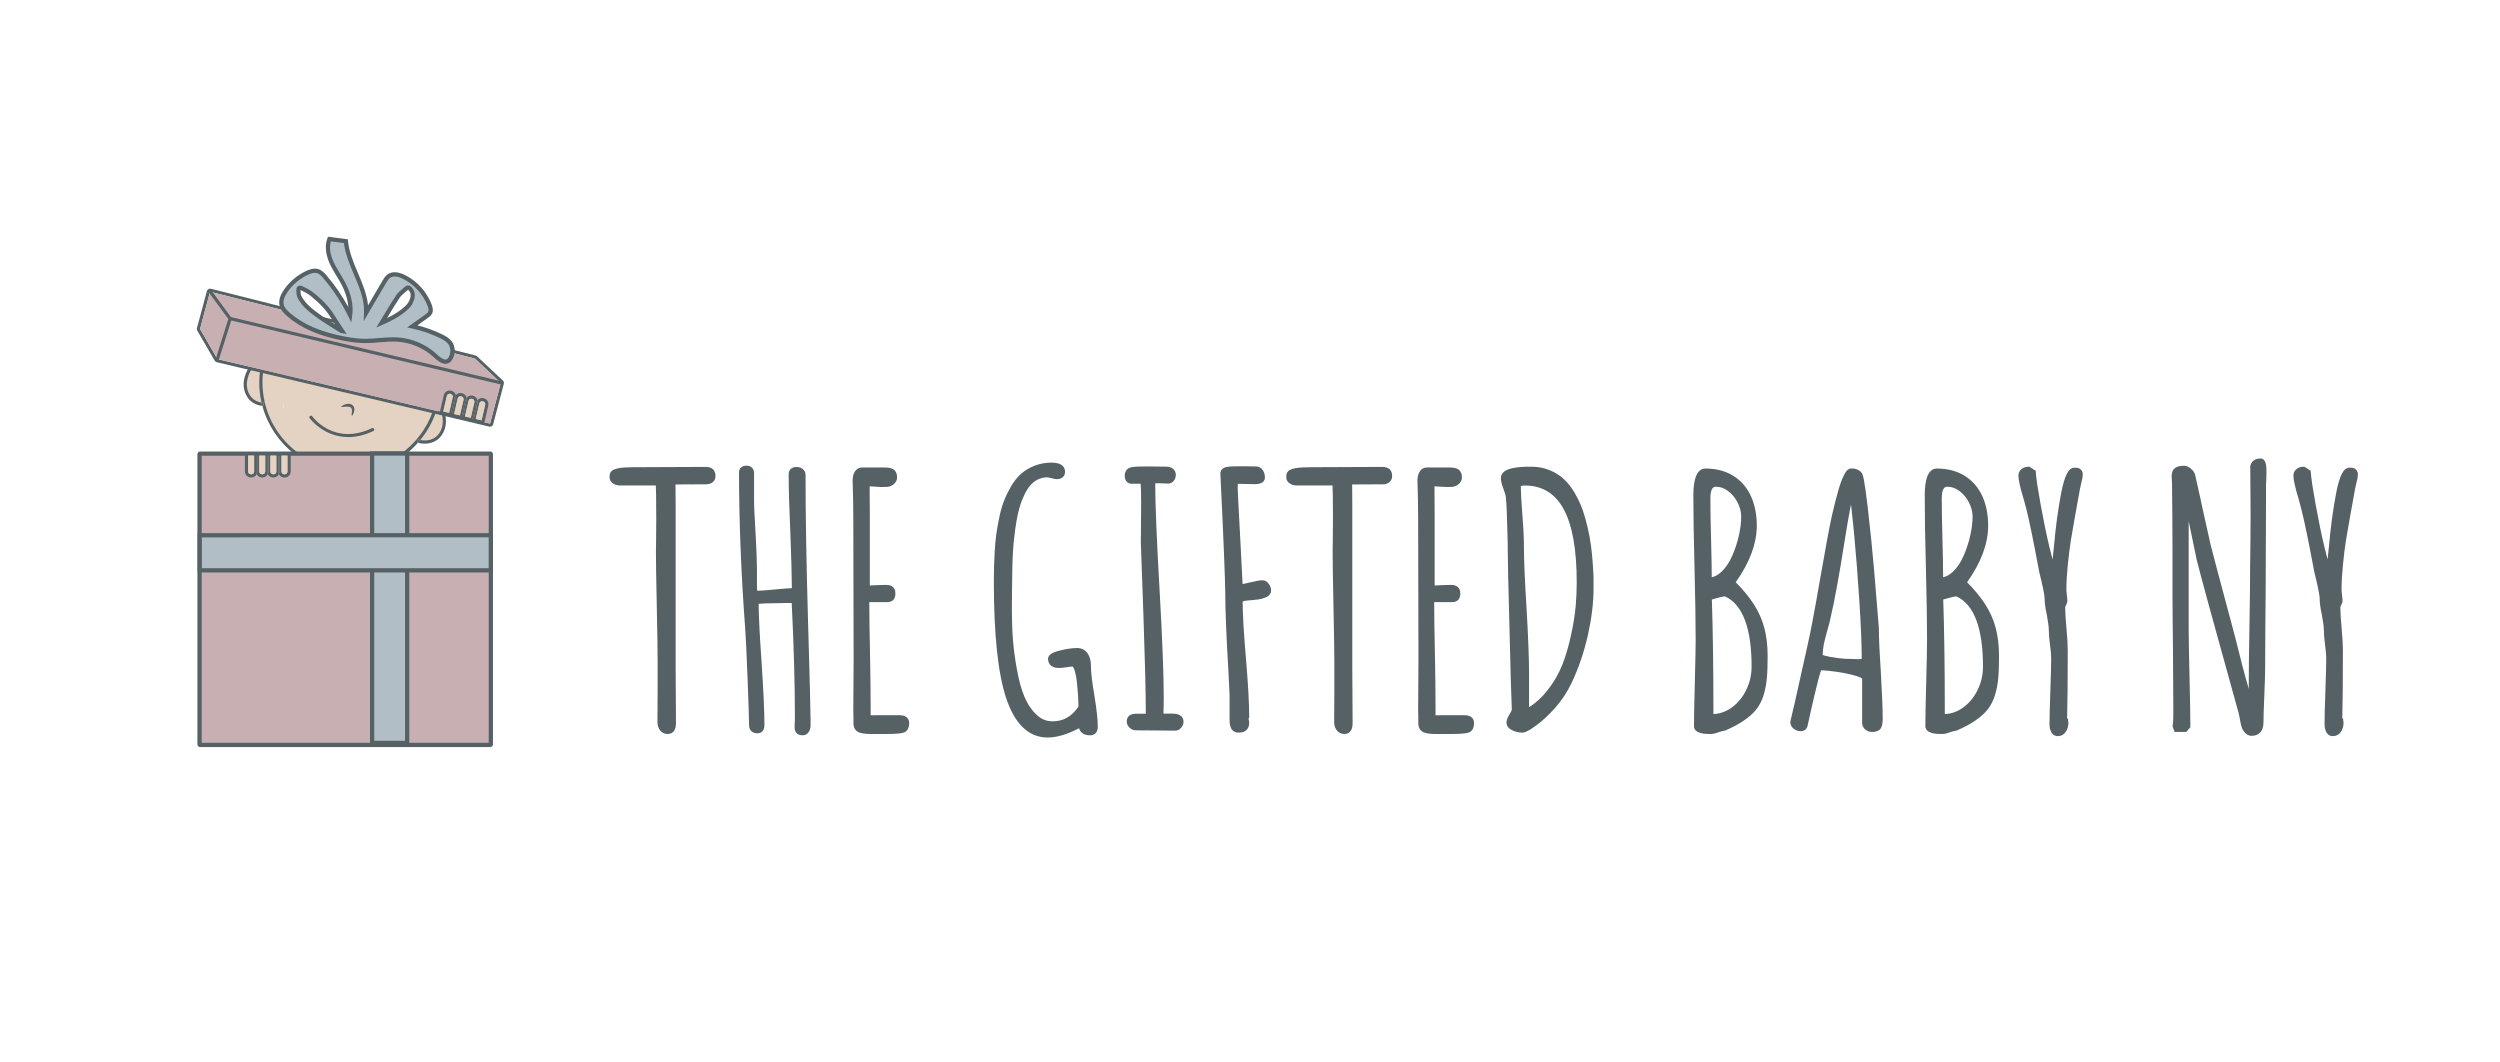 <svg xml:space="preserve" style="enable-background:new 0 0 476.91 202.61;" viewBox="0 0 476.91 202.61" y="0px" x="0px" xmlns:xlink="http://www.w3.org/1999/xlink" xmlns="http://www.w3.org/2000/svg" id="Layer_1" version="1.1">
<style type="text/css">
	.st0{fill:#E4D3C2;}
	.st1{fill:#C7AFB2;}
	.st2{fill:#556165;}
	.st3{fill:#B1BEC6;}
</style>
<g>
	<g>
		<g>
			<g>
				<g>
					<path d="M51.57,78.51c1.96,0,1.96-3.04,0-3.04C49.62,75.47,49.61,78.51,51.57,78.51L51.57,78.51z" class="st0"></path>
				</g>
			</g>
		</g>
	</g>
	<g>
		<g>
			<g>
				<g>
					<path d="M67.38,79.29c-2.94,0.63-5.36-1.75-5.18-4.64c-1,0.13-1.99,0.27-2.99,0.4c0.56,2.01,1.12,4.02,1.68,6.03
						c0.93-0.39,1.85-0.78,2.78-1.17c-1.6-2.65-3.21-5.3-4.81-7.95c-0.92-1.53-3.1-0.49-2.78,1.17c0.61,3.15,1.21,6.31,1.82,9.46
						c0.93-0.39,1.85-0.78,2.78-1.17c-2.57-3.64-4.82-7.48-6.73-11.51c-0.71-1.5-2.71-0.58-2.83,0.77
						c-0.09,0.97-0.18,1.94-0.28,2.91c0.94-0.26,1.89-0.51,2.83-0.77c-0.42-0.78-0.85-1.57-1.27-2.35
						c-0.71-1.31-2.89-0.73-2.83,0.77c0.03,0.68,0.05,1.36,0.08,2.04c0.64-0.49,1.28-0.98,1.92-1.47c-0.22-0.09-0.44-0.19-0.66-0.28
						c-0.85-0.36-2.04,0.56-1.92,1.47c0.08,0.64,0.06,1.17-0.25,1.75c0.69-0.18,1.39-0.36,2.08-0.55c-1.01-0.52-1.04-1.5-0.19-2.2
						c-0.8-0.1-1.59-0.21-2.39-0.31c1.64,2.38,2.68,5,3.14,7.86c0.85-0.49,1.69-0.99,2.54-1.48c-0.33-0.38,0.86-2.04,1.03-2.36
						c0.58-1.05,1.16-2.1,1.74-3.14c-0.94-0.26-1.89-0.51-2.83-0.77c-0.2,2.89,0.11,5.79,0.9,8.57c0.62-0.62,1.25-1.25,1.87-1.87
						c-1.12-0.31-2.25-0.63-3.37-0.94c-1.37-0.38-2.26,1.08-1.72,2.23c0.17,0.36,0.34,0.71,0.5,1.07c0.72,1.54,3.41,0.44,2.78-1.17
						c-0.06-0.15-0.12-0.31-0.18-0.46c-0.7-1.79-3.59-1.06-2.93,0.81c1.11,3.15,3.39,5.79,6.47,7.14c1.38,0.61,2.79-0.64,2.08-2.08
						c-0.8-1.62-1.61-3.24-2.41-4.86c-0.8,0.61-1.59,1.23-2.39,1.84c1.28,1.5,2.56,2.99,3.83,4.49c0.99,1.16,2.99-0.08,2.54-1.48
						c-0.41-1.28-0.81-2.57-1.22-3.85c-0.93,0.39-1.85,0.78-2.78,1.17c1.1,2.06,2.19,4.12,3.29,6.18c0.73,1.37,2.81,0.69,2.83-0.77
						c0.05-2.87,0.1-5.74,0.15-8.61c-1.01,0-2.03,0-3.04,0c0.08,2.38,0.17,4.77,0.25,7.15c1.01,0,2.03,0,3.04,0
						c-0.26-2.96-0.52-5.91-0.78-8.87c-0.14-1.59-2.61-2.2-2.99-0.4c-0.37,1.75-0.73,3.5-1.1,5.25c1,0.13,1.99,0.27,2.99,0.4
						c0.04-4.78,0.09-9.57,0.13-14.35c-1,0.13-1.99,0.27-2.99,0.4c0.57,4.22,1.14,8.44,1.71,12.65c0.1,0.75,1.01,1.18,1.67,1.09
						c0.81-0.11,1.22-0.73,1.32-1.49c0.31-2.4,0.63-4.8,0.94-7.2c-1.01,0-2.03,0-3.04,0c0.41,6.27,0.82,12.55,1.23,18.82
						c0.13,1.93,3.06,1.98,3.04,0c-0.07-6.08-0.14-12.16-0.21-18.24c-0.02-1.96-2.99-1.96-3.04,0c-0.11,4.23-0.22,8.45-0.33,12.68
						c-0.02,0.82,0.71,1.52,1.52,1.52c0.91,0,1.42-0.7,1.52-1.52c0.51-3.97,1.01-7.94,1.52-11.91c-1.01,0-2.03,0-3.04,0
						c0.16,4.25,0.33,8.5,0.49,12.75c0.08,1.95,3.07,1.97,3.04,0c-0.07-4.1,0.38-8.16,1.35-12.15c-1-0.13-1.99-0.27-2.99-0.4
						C65.88,81.26,65.44,87.13,65,93c1.01,0,2.03,0,3.04,0c0.05-6.49,0.61-12.96,1.72-19.36c-1-0.13-1.99-0.27-2.99-0.4
						c0,4.44,0,8.87,0.01,13.31c0,1.69,2.58,2.1,2.99,0.4c1-4.17,2-8.34,3-12.5c-1-0.13-1.99-0.27-2.99-0.4
						c-0.47,4.27-0.95,8.54-1.42,12.81c-0.19,1.72,2.57,2.04,2.99,0.4c0.9-3.54,1.79-7.08,2.69-10.62c-1-0.13-1.99-0.27-2.99-0.4
						c-0.38,2.89-0.76,5.78-1.13,8.67c-0.19,1.47,2.24,2.11,2.83,0.77c1.33-3,2.66-6.01,4-9.01c-0.93-0.39-1.85-0.78-2.78-1.17
						c-1.02,4.51-2.05,9.03-3.07,13.54c-0.43,1.9,2.48,2.72,2.93,0.81c1.2-5.03,2.94-9.9,5.24-14.53c-0.93-0.39-1.85-0.78-2.78-1.17
						c-1.13,4.04-2.27,8.08-3.4,12.12c-0.49,1.73,1.82,2.54,2.78,1.17c1.43-2.05,2.87-4.11,4.3-6.16c-0.88-0.51-1.75-1.02-2.63-1.53
						c-0.91,1.89-1.82,3.77-2.74,5.66c-0.84,1.74,1.64,3.25,2.63,1.53c0.68-1.19,1.36-2.37,2.04-3.56c0.98-1.7-1.65-3.23-2.63-1.53
						c-0.48,0.84-0.42,1.97,0.38,2.59c0.1-0.8,0.21-1.59,0.31-2.39c-0.22,0.17-0.45,0.34-0.67,0.51c0.69,0.69,1.39,1.39,2.08,2.08
						c1.21-1.66,2.42-3.32,3.63-4.97c0.64-0.88-0.1-1.9-0.91-2.23c-1.51-0.62-3.41-0.78-4.47,0.72c-1.09,1.56-0.01,3.41,0.58,4.95
						c0.26,0.69,0.74,1.04,1.47,1.12c1.41,0.14,2.9,0.15,4.12-0.69c1.09-0.75,1.77-2.01,1.54-3.34c-0.23-1.33-1.23-2.22-2.29-2.94
						c-1.39-0.93-2.83-1.8-4.25-2.7c-1.66-1.05-3.19,1.58-1.53,2.63c0.89,0.57,1.79,1.13,2.68,1.7c0.68,0.43,1.45,0.82,2.05,1.36
						c1.28,1.16-1.75,0.99-2.31,0.94c0.49,0.37,0.98,0.74,1.47,1.12c-0.17-0.46-0.35-0.91-0.52-1.37c-0.1-0.25-0.19-0.85-0.38-1.01
						c-0.08-0.07-0.15-0.06-0.21,0.02c-0.1,0.07-0.1,0.08,0.01,0.04c0.09,0.11,1.05,0.3,1.24,0.38c-0.3-0.74-0.61-1.49-0.91-2.23
						c-1.21,1.66-2.42,3.32-3.63,4.97c-0.87,1.2,0.88,2.98,2.08,2.08c0.22-0.17,0.45-0.34,0.67-0.51c0.68-0.51,1.17-1.72,0.31-2.39
						c-0.01-0.01-0.02-0.02-0.02-0.03c0.07,0.26,0.14,0.51,0.21,0.77c0-0.07,0-0.15,0.01-0.22c-0.07,0.26-0.14,0.51-0.21,0.77
						c0.04-0.06,0.07-0.13,0.11-0.19c-0.88-0.51-1.75-1.02-2.63-1.53c-0.68,1.19-1.36,2.37-2.04,3.56c0.88,0.51,1.75,1.02,2.63,1.53
						c0.91-1.89,1.82-3.77,2.74-5.66c0.86-1.77-1.5-3.14-2.63-1.53c-1.43,2.05-2.87,4.11-4.3,6.16c0.93,0.39,1.85,0.78,2.78,1.17
						c1.13-4.04,2.27-8.08,3.4-12.12c0.45-1.62-2-2.75-2.78-1.17c-2.42,4.86-4.29,9.97-5.55,15.26c0.98,0.27,1.95,0.54,2.93,0.81
						c1.02-4.51,2.05-9.03,3.07-13.54c0.36-1.59-2.05-2.82-2.78-1.17c-1.33,3-2.66,6.01-4,9.01c0.94,0.26,1.89,0.51,2.83,0.77
						c0.38-2.89,0.76-5.78,1.13-8.67c0.22-1.72-2.57-2.03-2.99-0.4c-0.9,3.54-1.79,7.08-2.69,10.62c1,0.13,1.99,0.27,2.99,0.4
						c0.47-4.27,0.95-8.54,1.42-12.81c0.19-1.71-2.59-2.05-2.99-0.4c-1,4.17-2,8.34-3,12.5c1,0.13,1.99,0.27,2.99,0.4
						c0-4.44,0-8.87-0.01-13.31c0-1.66-2.69-2.14-2.99-0.4C65.67,79.49,65.05,86.23,65,93c-0.02,1.98,2.9,1.93,3.04,0
						c0.44-5.87,0.88-11.73,1.32-17.6c0.13-1.72-2.58-2.05-2.99-0.4c-1.04,4.24-1.54,8.59-1.46,12.96c1.01,0,2.03,0,3.04,0
						c-0.16-4.25-0.33-8.5-0.49-12.75c-0.08-2.01-2.8-1.89-3.04,0c-0.51,3.97-1.01,7.94-1.52,11.91c1.01,0,2.03,0,3.04,0
						c0.11-4.23,0.22-8.45,0.33-12.68c-1.01,0-2.03,0-3.04,0c0.07,6.08,0.14,12.16,0.21,18.24c1.01,0,2.03,0,3.04,0
						c-0.41-6.27-0.82-12.55-1.23-18.82c-0.13-2-2.79-1.9-3.04,0c-0.31,2.4-0.63,4.8-0.94,7.2c1-0.13,1.99-0.27,2.99-0.4
						c-0.57-4.22-1.14-8.44-1.71-12.65c-0.23-1.73-2.97-1.26-2.99,0.4c-0.04,4.78-0.09,9.57-0.13,14.35
						c-0.02,1.68,2.63,2.11,2.99,0.4c0.37-1.75,0.73-3.5,1.1-5.25c-1-0.13-1.99-0.27-2.99-0.4c0.26,2.96,0.52,5.91,0.78,8.87
						c0.17,1.92,3.11,1.98,3.04,0c-0.08-2.38-0.17-4.77-0.25-7.15c-0.07-1.95-3.01-1.96-3.04,0c-0.05,2.87-0.1,5.74-0.15,8.61
						c0.94-0.26,1.89-0.51,2.83-0.77c-1.1-2.06-2.19-4.12-3.29-6.18c-0.8-1.51-3.3-0.48-2.78,1.17c0.41,1.28,0.81,2.57,1.22,3.85
						c0.85-0.49,1.69-0.99,2.54-1.48c-1.28-1.5-2.56-2.99-3.83-4.49c-1.18-1.38-3.12,0.38-2.39,1.84c0.8,1.62,1.61,3.24,2.41,4.86
						c0.69-0.69,1.39-1.39,2.08-2.08c-2.35-1.03-4.21-2.88-5.07-5.33c-0.98,0.27-1.95,0.54-2.93,0.81c0.06,0.15,0.12,0.31,0.18,0.46
						c0.93-0.39,1.85-0.78,2.78-1.17c-0.17-0.36-0.34-0.71-0.5-1.07c-0.57,0.74-1.14,1.49-1.72,2.23c1.12,0.31,2.25,0.63,3.37,0.94
						c1.11,0.31,2.19-0.76,1.87-1.87c-0.72-2.55-0.97-5.12-0.79-7.76c0.1-1.52-2.13-2.04-2.83-0.77c-0.88,1.59-1.85,3.16-2.64,4.8
						c-0.73,1.51-0.8,3.07,0.34,4.39c1.1,1.26,2.76-0.14,2.54-1.48c-0.5-3.08-1.68-6.01-3.44-8.58c-0.59-0.86-1.6-0.96-2.39-0.31
						c-2.32,1.92-1.84,5.62,0.81,6.97c0.71,0.36,1.68,0.21,2.08-0.55c0.54-1.02,0.81-2.13,0.67-3.29c-0.64,0.49-1.28,0.98-1.92,1.47
						c0.22,0.09,0.44,0.19,0.66,0.28c0.91,0.38,1.96-0.57,1.92-1.47c-0.03-0.68-0.05-1.36-0.08-2.04c-0.94,0.26-1.89,0.51-2.83,0.77
						c0.42,0.78,0.85,1.57,1.27,2.35c0.77,1.44,2.7,0.63,2.83-0.77c0.09-0.97,0.18-1.94,0.28-2.91c-0.94,0.26-1.89,0.51-2.83,0.77
						c1.91,4.02,4.16,7.87,6.73,11.51c1,1.42,3.11,0.56,2.78-1.17c-0.61-3.15-1.21-6.31-1.82-9.46c-0.93,0.39-1.85,0.78-2.78,1.17
						c1.6,2.65,3.21,5.3,4.81,7.95c0.88,1.46,3.25,0.52,2.78-1.17c-0.56-2.01-1.12-4.02-1.68-6.03c-0.47-1.7-2.88-1.28-2.99,0.4
						c-0.31,4.97,4.27,8.6,9.03,7.57C70.1,81.81,69.29,78.88,67.38,79.29L67.38,79.29z" class="st0"></path>
				</g>
			</g>
		</g>
	</g>
	<g>
		<g>
			<g>
				<path d="M93.53,142.1H38.17c-0.06,0-0.1-0.05-0.1-0.1V86.64c0-0.06,0.05-0.1,0.1-0.1h55.36c0.06,0,0.1,0.05,0.1,0.1
					V142C93.64,142.06,93.59,142.1,93.53,142.1z" class="st1"></path>
			</g>
		</g>
		<g>
			<g>
				<path d="M93.53,142.51H38.17c-0.28,0-0.51-0.23-0.51-0.51V86.64c0-0.28,0.23-0.51,0.51-0.51h55.36
					c0.28,0,0.51,0.23,0.51,0.51V142C94.04,142.28,93.82,142.51,93.53,142.51z M38.47,141.7h54.76V86.94H38.47V141.7z" class="st2"></path>
			</g>
		</g>
	</g>
	<g>
		<g>
			<g>
				<g>
					<rect height="55.21" width="6.69" class="st3" y="86.51" x="70.98"></rect>
				</g>
			</g>
			<g>
				<g>
					<path d="M78.08,142.13h-7.5V86.1h7.5V142.13z M71.39,141.32h5.88v-54.4h-5.88V141.32z" class="st2"></path>
				</g>
			</g>
		</g>
	</g>
	<g>
		<g>
			<g>
				<g>
					<rect height="6.69" width="55.52" class="st3" y="102.11" x="38.11"></rect>
				</g>
			</g>
			<g>
				<g>
					<path d="M94.03,109.2H37.7v-7.5h56.33V109.2z M38.51,108.39h54.71v-5.88H38.51V108.39z" class="st2"></path>
				</g>
			</g>
		</g>
	</g>
	<g>
		<g>
			<g id="XMLID_00000104664234378295014870000013144047357337795215_">
				<g>
					<g>
						<g>
							<path d="M55.45,86.6v3.35c0,0.63-0.51,1.14-1.14,1.14h-0.09c-0.44,0-0.83-0.26-1.02-0.63
								c0.08-0.15,0.12-0.33,0.12-0.51V86.6l-0.01-0.31l0.09,0h2.03L55.45,86.6z M54.84,89.95v-3.06h-1.15v3.06
								c0,0.29,0.24,0.53,0.53,0.53h0.09C54.6,90.48,54.84,90.24,54.84,89.95z" class="st2"></path>
						</g>
					</g>
					<g>
						<g>
							<path d="M54.84,86.89v3.06c0,0.29-0.24,0.53-0.53,0.53h-0.09c-0.29,0-0.53-0.24-0.53-0.53v-3.06H54.84z" class="st0"></path>
						</g>
					</g>
					<g>
						<g>
							<path d="M53.33,86.6v3.35c0,0.18-0.04,0.36-0.12,0.51c-0.08-0.15-0.12-0.33-0.12-0.51V86.3l0.23-0.01L53.33,86.6
								z" class="st2"></path>
						</g>
					</g>
					<g>
						<g>
							<path d="M53.32,86.28L53.32,86.28l-0.23,0.01v3.65c0,0.18,0.04,0.36,0.12,0.51c-0.19,0.37-0.57,0.63-1.02,0.63
								H52.1c-0.44,0-0.83-0.26-1.01-0.63c0.08-0.15,0.12-0.33,0.12-0.51V86.6l-0.01-0.31l0.09,0H53.32z M52.72,89.95v-3.06h-1.15
								v3.06c0,0.29,0.24,0.53,0.53,0.53h0.09C52.48,90.48,52.72,90.24,52.72,89.95z" class="st2"></path>
						</g>
					</g>
					<g>
						<g>
							<path d="M52.72,86.89v3.06c0,0.29-0.24,0.53-0.53,0.53H52.1c-0.29,0-0.53-0.24-0.53-0.53v-3.06H52.72z" class="st0"></path>
						</g>
					</g>
					<g>
						<g>
							<path d="M51.21,86.6v3.35c0,0.18-0.04,0.36-0.12,0.51c-0.08-0.15-0.12-0.33-0.12-0.51V86.3l0.23-0.01L51.21,86.6
								z" class="st2"></path>
						</g>
					</g>
					<g>
						<g>
							<path d="M51.2,86.28L51.2,86.28l-0.23,0.01v3.65c0,0.18,0.04,0.36,0.12,0.51c-0.19,0.37-0.57,0.63-1.02,0.63
								h-0.09c-0.44,0-0.83-0.26-1.01-0.63c0.08-0.15,0.12-0.33,0.12-0.51V86.6l-0.01-0.31l0.09,0H51.2z M50.6,89.95v-3.06h-1.15
								v3.06c0,0.29,0.24,0.53,0.53,0.53h0.09C50.36,90.48,50.6,90.24,50.6,89.95z" class="st2"></path>
						</g>
					</g>
					<g>
						<g>
							<path d="M50.6,86.89v3.06c0,0.29-0.24,0.53-0.53,0.53h-0.09c-0.29,0-0.53-0.24-0.53-0.53v-3.06H50.6z" class="st0"></path>
						</g>
					</g>
					<g>
						<g>
							<path d="M49.09,86.6v3.35c0,0.18-0.04,0.36-0.12,0.51c-0.08-0.15-0.12-0.33-0.12-0.51V86.3l0.23-0.01L49.09,86.6
								z" class="st2"></path>
						</g>
					</g>
					<g>
						<g>
							<path d="M49.08,86.28L49.08,86.28l-0.23,0.01v3.65c0,0.18,0.04,0.36,0.12,0.51c-0.19,0.37-0.57,0.63-1.02,0.63
								h-0.09c-0.63,0-1.14-0.51-1.14-1.14V86.3l0.32-0.01H49.08z M48.48,89.95v-3.06h-1.15v3.06c0,0.29,0.24,0.53,0.53,0.53h0.09
								C48.25,90.48,48.48,90.24,48.48,89.95z" class="st2"></path>
						</g>
					</g>
					<g>
						<g>
							<path d="M48.48,86.89v3.06c0,0.29-0.24,0.53-0.53,0.53h-0.09c-0.29,0-0.53-0.24-0.53-0.53v-3.06H48.48z" class="st0"></path>
						</g>
					</g>
				</g>
			</g>
		</g>
	</g>
	<g>
		<g>
			<g>
				<g>
					<path d="M91.97,80.73l-0.31-0.06l-1.98-0.47l0.06-0.31l0.77-3.26c0.14-0.61,0.76-0.99,1.37-0.85l0.09,0.02
						c0.61,0.14,0.99,0.76,0.85,1.37L91.97,80.73z M90.39,79.75l1.12,0.26l0.7-2.97c0.07-0.28-0.11-0.57-0.39-0.64l-0.09-0.02
						c-0.28-0.07-0.57,0.11-0.64,0.39L90.39,79.75z"></path>
				</g>
			</g>
		</g>
		<g>
			<g>
				<g>
					<path d="M89.91,80.25l-0.31-0.06l-1.81-0.43l-0.14-0.22l0.03-0.13l0.77-3.26c0.14-0.61,0.76-0.99,1.37-0.85l0.09,0.02
						c0.61,0.14,0.99,0.76,0.85,1.37L89.91,80.25z M88.33,79.26l1.12,0.26l0.7-2.97c0.07-0.28-0.11-0.57-0.39-0.64l-0.09-0.02
						c-0.28-0.07-0.57,0.11-0.64,0.39L88.33,79.26z"></path>
				</g>
			</g>
		</g>
		<g>
			<g>
				<g>
					<path d="M87.84,79.76l-0.31-0.06l-1.98-0.47l0.06-0.31l0.77-3.26c0.07-0.3,0.25-0.55,0.51-0.71c0.26-0.16,0.56-0.21,0.86-0.14
						h0l0.09,0.02c0.61,0.14,0.99,0.76,0.85,1.37L87.84,79.76z M86.27,78.78l1.12,0.26l0.7-2.97c0.07-0.28-0.11-0.57-0.39-0.64
						l-0.09-0.02c-0.14-0.03-0.28-0.01-0.4,0.06c-0.12,0.07-0.2,0.19-0.24,0.33L86.27,78.78z"></path>
				</g>
			</g>
		</g>
		<g>
			<g>
				<g>
					<path d="M85.78,79.27l-0.31-0.06l-1.81-0.43l-0.14-0.22l0.03-0.13l0.77-3.26c0.07-0.3,0.25-0.55,0.51-0.71
						c0.26-0.16,0.56-0.21,0.86-0.14l0.09,0.02c0.61,0.14,0.99,0.76,0.85,1.37L85.78,79.27z M84.21,78.29l1.12,0.26l0.7-2.97
						c0.07-0.28-0.11-0.57-0.39-0.64l-0.09-0.02c-0.28-0.07-0.57,0.11-0.64,0.39L84.21,78.29z"></path>
				</g>
			</g>
		</g>
	</g>
	<g>
		<g id="XMLID_00000168807019798847115040000003103908280173768612_">
			<g>
				<g>
					<g>
						<path d="M95.94,72.6c0.17,0.16,0.23,0.39,0.17,0.61l-2.03,7.73c-0.08,0.28-0.32,0.46-0.6,0.46
							c-0.05,0-0.1-0.01-0.15-0.02L41.36,69.1c-0.17-0.04-0.31-0.15-0.4-0.29l-3.33-5.75c-0.08-0.14-0.11-0.31-0.06-0.47l1.9-7.07
							c0.09-0.33,0.43-0.52,0.75-0.44l50.51,12.74c0.1,0.02,0.2,0.08,0.27,0.15L95.94,72.6z M93.49,80.79l2.04-7.73L90.6,68.4
							L40.09,55.66c-0.01,0-0.02,0-0.02,0.01l-1.9,7.07L37.9,62.9l0.26-0.15l3.32,5.75l51.98,12.3
							C93.48,80.8,93.49,80.8,93.49,80.79z" class="st2"></path>
					</g>
				</g>
				<g>
					<g>
						<path d="M95.52,73.06l-2.04,7.73c0,0.01-0.01,0.01-0.02,0.01L41.49,68.5l-3.32-5.75L37.9,62.9l0.26-0.16l1.9-7.07
							c0-0.01,0.01-0.01,0.02-0.01L90.6,68.4L95.52,73.06z" class="st1"></path>
					</g>
				</g>
			</g>
		</g>
	</g>
	<g>
		<g>
			<g>
				<g>
					<polygon points="41.72,68.71 41.14,68.53 43.56,60.85 39.72,55.62 40.21,55.26 44.24,60.74" class="st2"></polygon>
				</g>
			</g>
		</g>
	</g>
	<g>
		<g>
			<g>
				<g>
					
						<rect height="53.36" width="0.61" class="st2" transform="matrix(0.231 -0.973 0.973 0.231 -11.448 119.441)" y="40.28" x="69.56"></rect>
				</g>
			</g>
		</g>
	</g>
	<g>
		<g>
			<g>
				<path d="M66.44,83.38c-4.7,0-7.34-3.56-7.37-3.61c-0.1-0.14-0.07-0.33,0.07-0.42c0.14-0.1,0.33-0.07,0.42,0.07
					c0.17,0.23,4.22,5.66,11.4,2.26c0.15-0.07,0.33-0.01,0.4,0.14s0.01,0.33-0.14,0.4C69.45,83.06,67.85,83.38,66.44,83.38z" class="st2"></path>
			</g>
		</g>
	</g>
	<g>
		<g>
			<g>
				<path d="M65.16,77.5c1.6-1.14,3.19-0.08,2.07,1.75c-0.05,0.08-0.17,0.03-0.16-0.06c0.02-0.49,0.23-1.17-0.2-1.5
					c-0.44-0.22-1.12-0.07-1.65-0.04C65.14,77.67,65.09,77.55,65.16,77.5L65.16,77.5z" class="st2"></path>
			</g>
		</g>
	</g>
	<g>
		<g id="XMLID_00000139253001756456077520000013775407182974409908_">
			<g>
				<g>
					<g>
						<path d="M84.93,79.1c0.23,1.03,0.29,2.51-0.65,3.89c-0.91,1.33-2.25,1.64-3.27,1.64c-0.57,0-1.05-0.1-1.29-0.16
							c0.15-0.17,0.3-0.34,0.45-0.52c0.28,0.05,0.66,0.1,1.09,0.07c1.09-0.06,1.94-0.52,2.53-1.37c0.86-1.26,0.74-2.67,0.51-3.58
							c0.17,0.03,0.35,0.04,0.54,0.04C84.86,79.11,84.89,79.1,84.93,79.1z" class="st2"></path>
					</g>
				</g>
				<g>
					<g>
						<path d="M82.61,78.33c0.19,0.07,0.39,0.13,0.59,0.16c-0.68,2.01-1.72,3.85-3.03,5.45
							c-0.27-0.05-0.43-0.1-0.44-0.1l-0.19,0.58c0.01,0,0.07,0.02,0.18,0.05c-0.68,0.77-1.43,1.48-2.24,2.11
							c-0.08,0-0.15-0.01-0.23-0.01c-0.33,0-0.66,0.05-0.98,0.15C79.19,84.69,81.44,81.76,82.61,78.33z" class="st2"></path>
					</g>
				</g>
				<g>
					<g>
						<path d="M80.16,83.94c-0.15,0.18-0.3,0.35-0.45,0.52c-0.11-0.03-0.18-0.05-0.18-0.05l0.19-0.58
							C79.73,83.84,79.89,83.89,80.16,83.94z" class="st2"></path>
					</g>
				</g>
				<g>
					<g>
						<path d="M57.03,86.52c-0.1-0.01-0.19-0.02-0.29-0.02c-0.22,0-0.44,0.02-0.65,0.07c-2.9-2.29-5.06-5.48-6.04-9.15
							c0.07,0.01,0.14,0.02,0.21,0.02c-0.02-0.11-0.03-0.23-0.03-0.34c0-0.09,0-0.18,0-0.26l0.28-0.06
							C51.44,80.76,53.8,84.2,57.03,86.52z" class="st2"></path>
					</g>
				</g>
				<g>
					<g>
						<path d="M50.51,76.78l-0.28,0.06c-0.11-0.01-0.22-0.02-0.34-0.04c-0.28-1.23-0.43-2.52-0.43-3.84
							c0-0.83,0.06-1.64,0.17-2.43c0.19,0.07,0.39,0.12,0.59,0.15c-0.1,0.75-0.16,1.51-0.16,2.28
							C50.07,74.27,50.22,75.55,50.51,76.78z" class="st2"></path>
					</g>
				</g>
				<g>
					<g>
						<path d="M50.22,77.11c0.01,0.12,0.02,0.23,0.03,0.34c-0.07-0.01-0.14-0.01-0.21-0.02
							c-0.06-0.21-0.11-0.42-0.15-0.63c0.12,0.02,0.23,0.03,0.34,0.04C50.22,76.93,50.22,77.02,50.22,77.11z" class="st2"></path>
					</g>
				</g>
				<g>
					<g>
						<path d="M49.89,76.8c0.04,0.21,0.1,0.42,0.15,0.63c-1.02-0.12-2.32-0.58-3.06-2.03
							c-1.33-2.57,0.38-5.08,0.45-5.18l0.5,0.34c-0.02,0.02-1.57,2.32-0.41,4.56c0.47,0.91,1.26,1.48,2.34,1.67
							C49.87,76.8,49.88,76.8,49.89,76.8z" class="st2"></path>
					</g>
				</g>
			</g>
		</g>
	</g>
	<g>
		<g>
			<g id="XMLID_00000027599982092669061230000008659117589409771409_">
				<g>
					<g>
						<g>
							<path d="M92.4,80.61l0.75-3.26c0.14-0.61-0.24-1.22-0.85-1.37l-0.08-0.02c-0.43-0.1-0.87,0.06-1.13,0.38
								c0.04,0.17,0.05,0.35,0.01,0.53l-0.75,3.26l-0.08,0.3l0.08,0.02l1.98,0.46L92.4,80.61z M92.56,77.21l-0.69,2.98l-1.12-0.26
								l0.69-2.98c0.07-0.28,0.35-0.46,0.64-0.4l0.08,0.02C92.44,76.64,92.62,76.92,92.56,77.21z" class="st2"></path>
						</g>
					</g>
					<g>
						<g>
							<path d="M91.87,80.19l0.69-2.98c0.07-0.28-0.11-0.57-0.4-0.64l-0.08-0.02c-0.29-0.07-0.57,0.11-0.64,0.4
								l-0.69,2.98L91.87,80.19z" class="st0"></path>
						</g>
					</g>
					<g>
						<g>
							<path d="M90.34,80.13l0.75-3.26c0.04-0.18,0.04-0.36-0.01-0.53c-0.11,0.13-0.19,0.29-0.24,0.47l-0.82,3.56
								l0.22,0.06L90.34,80.13z" class="st2"></path>
						</g>
					</g>
					<g>
						<g>
							<path d="M90.25,80.44L90.25,80.44l-0.22-0.07l0.82-3.56c0.04-0.18,0.12-0.34,0.24-0.47
								c-0.1-0.4-0.42-0.74-0.85-0.84l-0.09-0.02c-0.43-0.1-0.87,0.06-1.13,0.39c0.04,0.17,0.05,0.35,0,0.53l-0.75,3.26l-0.08,0.3
								l0.08,0.02L90.25,80.44z M90.49,76.73l-0.69,2.98l-1.12-0.26l0.69-2.98c0.07-0.28,0.35-0.46,0.63-0.4l0.09,0.02
								C90.38,76.16,90.56,76.45,90.49,76.73z" class="st2"></path>
						</g>
					</g>
					<g>
						<g>
							<path d="M89.81,79.71l0.69-2.98c0.07-0.28-0.11-0.57-0.4-0.64l-0.09-0.02c-0.28-0.07-0.57,0.11-0.63,0.4
								l-0.69,2.98L89.81,79.71z" class="st0"></path>
						</g>
					</g>
					<g>
						<g>
							<path d="M88.27,79.66l0.75-3.26c0.04-0.18,0.04-0.36,0-0.53c-0.11,0.13-0.19,0.29-0.24,0.47l-0.82,3.56
								l0.22,0.06L88.27,79.66z" class="st2"></path>
						</g>
					</g>
					<g>
						<g>
							<path d="M88.18,79.96L88.18,79.96l-0.22-0.07l0.82-3.56c0.04-0.18,0.12-0.34,0.24-0.47
								c-0.1-0.41-0.42-0.74-0.85-0.84l-0.09-0.02c-0.43-0.1-0.87,0.06-1.13,0.39c0.04,0.17,0.05,0.35,0,0.53l-0.75,3.26l-0.08,0.3
								l0.08,0.02L88.18,79.96z M88.43,76.26l-0.69,2.98l-1.12-0.26L87.31,76c0.07-0.28,0.35-0.46,0.63-0.4l0.09,0.02
								C88.32,75.69,88.49,75.97,88.43,76.26z" class="st2"></path>
						</g>
					</g>
					<g>
						<g>
							<path d="M87.74,79.24l0.69-2.98c0.07-0.28-0.11-0.57-0.4-0.64l-0.09-0.02c-0.28-0.07-0.57,0.11-0.63,0.4
								l-0.69,2.98L87.74,79.24z" class="st0"></path>
						</g>
					</g>
					<g>
						<g>
							<path d="M86.2,79.18l0.75-3.26c0.04-0.18,0.04-0.36,0-0.53c-0.11,0.13-0.19,0.29-0.24,0.47l-0.82,3.56l0.22,0.06
								L86.2,79.18z" class="st2"></path>
						</g>
					</g>
					<g>
						<g>
							<path d="M86.12,79.49L86.12,79.49l-0.22-0.07l0.82-3.56c0.04-0.18,0.12-0.34,0.24-0.47
								c-0.1-0.41-0.42-0.74-0.85-0.84l-0.08-0.02c-0.61-0.14-1.22,0.24-1.37,0.85l-0.82,3.56l0.31,0.09L86.12,79.49z M86.36,75.78
								l-0.69,2.98l-1.12-0.26l0.69-2.98c0.07-0.28,0.35-0.46,0.64-0.4l0.08,0.02C86.25,75.21,86.43,75.5,86.36,75.78z" class="st2"></path>
						</g>
					</g>
					<g>
						<g>
							<path d="M85.68,78.76l0.69-2.98c0.07-0.28-0.11-0.57-0.4-0.64l-0.08-0.02c-0.28-0.07-0.57,0.11-0.64,0.4
								l-0.69,2.98L85.68,78.76z" class="st0"></path>
						</g>
					</g>
				</g>
			</g>
		</g>
	</g>
	<g>
		<g>
			<g>
				<path d="M68.1,64.96c-0.83-0.08-1.65-0.21-2.47-0.36c-3.84-0.72-7.69-2.05-10.63-4.62
					c-0.55-0.48-1.09-1.04-1.27-1.75c-0.25-0.96,0.22-1.96,0.79-2.78c1.02-1.45,2.42-2.64,4.03-3.4c0.66-0.31,1.41-0.55,2.1-0.32
					c0.54,0.18,0.94,0.62,1.31,1.05c1.91,2.24,3.54,4.71,4.83,7.36c0.29-2.08-0.31-4.2-1.29-6.05c-0.72-1.36-1.63-2.61-2.26-4.01
					c-0.63-1.4-0.95-3.03-0.41-4.47c1.05,0.14,2.1,0.27,3.15,0.41c0.44,4.74,4.07,8.9,3.86,13.66c1.16-1.98,2.32-3.95,3.48-5.93
					c0.23-0.39,0.47-0.8,0.85-1.07c0.83-0.59,1.99-0.3,2.9,0.16c2.21,1.11,3.99,3.06,4.88,5.37c0.18,0.46,0.32,0.99,0.1,1.44
					c-0.14,0.29-0.42,0.49-0.68,0.68c-0.9,0.65-1.8,1.29-2.7,1.94c1.89,0.4,3.74,1.03,5.48,1.88c0.6,0.29,1.2,0.62,1.62,1.13
					c0.73,0.88,0.73,2.2,0.13,3.14c-0.82,1.3-2.14,0.08-2.95-0.65c-1.96-1.77-4.53-2.84-7.16-3.01c-2.01-0.12-4.02,0.27-6.04,0.27
					C69.2,65.04,68.65,65.01,68.1,64.96z M65.26,63.15c-0.58-0.88-1.17-1.72-1.7-2.59c-1.05-1.76-2.49-3.18-4.07-4.44
					c-0.57-0.45-1.25-0.8-1.91-1.11c-0.52-0.24-0.69-0.12-0.67,0.46c0.02,0.46,0.07,0.98,0.3,1.35c0.4,0.65,0.87,1.28,1.43,1.8
					c1.94,1.79,4.24,3.08,6.45,4.5C65.13,63.14,65.19,63.14,65.26,63.15z M72.8,61.59c1.74-0.76,3.43-1.62,4.82-2.95
					c0.3-0.29,0.57-0.63,0.75-1c0.39-0.81,0.59-1.64-0.05-2.47c-0.25-0.33-0.52-0.4-0.8-0.16c-0.58,0.5-1.23,0.97-1.64,1.59
					C74.81,58.21,73.84,59.89,72.8,61.59z" class="st3"></path>
			</g>
		</g>
		<g>
			<g>
				<path d="M84.99,69.41c-0.85,0-1.68-0.75-2.29-1.3l-0.03-0.03c-1.9-1.72-4.35-2.75-6.91-2.9
					c-1.11-0.07-2.25,0.03-3.35,0.12c-0.87,0.07-1.77,0.15-2.66,0.15c-0.54,0-1.09-0.03-1.68-0.08c-0.75-0.07-1.57-0.19-2.5-0.37
					c-4.66-0.88-8.2-2.42-10.82-4.71c-0.57-0.5-1.18-1.12-1.4-1.95c-0.24-0.92,0.05-1.97,0.85-3.11c1.06-1.52,2.51-2.74,4.19-3.53
					c0.61-0.29,1.52-0.64,2.4-0.34c0.63,0.21,1.08,0.7,1.49,1.17c1.6,1.87,2.99,3.9,4.17,6.06c-0.11-1.68-0.73-3.22-1.3-4.31
					c-0.29-0.55-0.62-1.1-0.94-1.63c-0.47-0.77-0.95-1.56-1.33-2.41c-0.55-1.23-1.07-3.05-0.42-4.78l0.11-0.3l3.79,0.49l0.03,0.32
					c0.19,2.11,1.06,4.15,1.9,6.13c0.84,1.98,1.7,4.01,1.92,6.15l2.77-4.72c0.24-0.41,0.51-0.87,0.96-1.19
					c0.81-0.58,1.99-0.54,3.32,0.13c2.3,1.15,4.15,3.19,5.07,5.59c0.19,0.51,0.38,1.16,0.09,1.76c-0.19,0.39-0.53,0.64-0.81,0.83
					l-1.97,1.42c1.62,0.41,3.19,0.98,4.69,1.71c0.59,0.29,1.27,0.65,1.76,1.24c0.82,0.98,0.88,2.47,0.16,3.62
					c-0.28,0.44-0.63,0.69-1.06,0.75C85.11,69.4,85.05,69.41,84.99,69.41z M74.97,64.34c0.28,0,0.56,0.01,0.83,0.02
					c2.74,0.17,5.37,1.27,7.4,3.11l0.03,0.03c0.48,0.44,1.29,1.16,1.83,1.09c0.07-0.01,0.27-0.04,0.48-0.38
					c0.53-0.84,0.49-1.96-0.1-2.67c-0.39-0.47-0.97-0.77-1.49-1.03c-1.71-0.84-3.52-1.46-5.38-1.85l-0.9-0.19L81.13,60
					c0.21-0.15,0.45-0.32,0.55-0.53c0.16-0.32,0.02-0.76-0.11-1.11c-0.85-2.21-2.56-4.09-4.68-5.16c-0.6-0.3-1.73-0.73-2.48-0.19
					c-0.31,0.22-0.52,0.59-0.73,0.94l-4.31,7.33l0.07-1.63c0.11-2.49-0.87-4.79-1.9-7.23c-0.82-1.94-1.67-3.94-1.93-6.05l-2.5-0.32
					c-0.39,1.38,0.04,2.85,0.5,3.86c0.36,0.8,0.83,1.57,1.28,2.32c0.33,0.54,0.67,1.1,0.97,1.67c1.14,2.17,1.6,4.35,1.33,6.3
					l-0.18,1.31l-0.58-1.19c-1.28-2.61-2.89-5.06-4.77-7.27c-0.35-0.41-0.7-0.79-1.13-0.93c-0.46-0.15-1.03-0.06-1.8,0.3
					c-1.55,0.73-2.89,1.86-3.87,3.26c-0.66,0.94-0.9,1.76-0.73,2.44c0.16,0.62,0.67,1.13,1.14,1.54c2.52,2.2,5.93,3.68,10.44,4.53
					c0.91,0.17,1.7,0.29,2.43,0.36h0c0.56,0.05,1.09,0.08,1.6,0.08c0.86,0,1.74-0.07,2.59-0.15C73.2,64.42,74.08,64.34,74.97,64.34z
					 M66.12,63.71l-0.92-0.16c-0.02,0-0.03,0-0.04-0.01c-0.06-0.01-0.17-0.02-0.27-0.08c-0.44-0.28-0.88-0.55-1.32-0.83
					c-1.77-1.11-3.61-2.25-5.19-3.71c-0.54-0.5-1.05-1.14-1.5-1.89c-0.28-0.46-0.33-1.04-0.35-1.55c-0.01-0.31,0.01-0.69,0.32-0.89
					c0.3-0.2,0.65-0.08,0.93,0.05c0.68,0.32,1.39,0.67,1.99,1.16c1.88,1.5,3.21,2.95,4.16,4.55c0.35,0.59,0.74,1.16,1.14,1.76
					c0.18,0.27,0.37,0.55,0.55,0.82L66.12,63.71z M57.32,55.33c0,0.03,0,0.07,0,0.12c0.01,0.38,0.05,0.86,0.24,1.16
					c0.42,0.69,0.88,1.26,1.36,1.71c1.52,1.4,3.3,2.52,5.03,3.6c-0.25-0.38-0.5-0.77-0.74-1.16c-0.91-1.52-2.17-2.89-3.98-4.34
					c-0.54-0.43-1.2-0.76-1.83-1.05C57.38,55.36,57.35,55.34,57.32,55.33z M71.79,62.47l0.67-1.1c0.3-0.48,0.59-0.97,0.87-1.45
					c0.71-1.18,1.44-2.4,2.22-3.56c0.37-0.55,0.88-0.97,1.37-1.38c0.12-0.1,0.23-0.19,0.34-0.29c0.26-0.22,0.5-0.25,0.66-0.23
					c0.26,0.03,0.5,0.18,0.72,0.46c0.81,1.04,0.48,2.09,0.1,2.89c-0.18,0.38-0.47,0.77-0.84,1.12c-1.48,1.42-3.25,2.3-4.94,3.03
					L71.79,62.47z M77.85,55.27c0,0-0.02,0.01-0.05,0.04c-0.12,0.1-0.24,0.2-0.35,0.3c-0.47,0.39-0.92,0.76-1.22,1.21
					c-0.77,1.14-1.46,2.3-2.2,3.53c-0.07,0.11-0.13,0.22-0.2,0.33c1.24-0.6,2.47-1.32,3.52-2.33c0.3-0.28,0.53-0.59,0.67-0.88
					c0.43-0.91,0.43-1.48-0.01-2.04C77.91,55.28,77.85,55.27,77.85,55.27z" class="st2"></path>
			</g>
		</g>
	</g>
</g>
<g>
	<g>
		<path d="M126.39,138.92c-0.23-0.32-0.35-0.71-0.35-1.18c0.02-0.79,0.03-2.73,0.03-5.84v-5.84
			c0-1.79-0.05-5.27-0.16-10.44c-0.11-5.15-0.16-8.64-0.16-10.47l0.03-1.88c0.02-0.7,0.03-2.12,0.03-4.24c0-4.7-0.05-7.05-0.16-7.05
			h-7.37c-0.36,0-0.68-0.08-0.96-0.26c-0.28-0.17-0.41-0.41-0.41-0.73c0-0.34,0.07-0.57,0.21-0.7c0.14-0.13,0.48-0.25,1.04-0.38
			c0.64-0.11,1.51-0.16,2.62-0.16l6.54-0.03l7.18-0.03c0.53,0,0.89,0.09,1.08,0.27c0.19,0.18,0.29,0.46,0.29,0.85
			c0,0.64-0.41,0.96-1.24,0.96h-2.9l-2.94,0.03l-0.57,0.06h0.03l0.03,3.8v5.07v26.55l0.03,5.39l0.03,4.82v0.19
			c0,0.43-0.02,0.73-0.05,0.91c-0.03,0.18-0.11,0.36-0.24,0.53c-0.15,0.19-0.37,0.29-0.67,0.29
			C126.95,139.39,126.62,139.23,126.39,138.92z" class="st2"></path>
		<path d="M127.38,140.02c-0.62,0-1.14-0.25-1.49-0.73c-0.31-0.43-0.47-0.95-0.47-1.55c0.02-0.81,0.03-2.77,0.03-5.84
			v-5.84c0-1.77-0.05-5.28-0.16-10.42c-0.11-5.11-0.16-8.64-0.16-10.48l0.03-1.89c0.02-0.71,0.03-2.13,0.03-4.23
			c0-4.08-0.04-5.75-0.08-6.43h-6.83c-0.48,0-0.91-0.12-1.29-0.35c-0.46-0.28-0.71-0.73-0.71-1.26c0-0.53,0.13-0.91,0.41-1.16
			c0.23-0.21,0.63-0.37,1.32-0.53c0.71-0.12,1.6-0.18,2.76-0.18l13.72-0.06c0.71,0,1.2,0.14,1.52,0.44c0.32,0.3,0.48,0.74,0.48,1.3
			c0,0.37-0.13,1.58-1.87,1.58l-5.76,0.03l0.03,3.23v31.63l0.06,10.4c0,0.48-0.02,0.8-0.06,1.02c-0.05,0.27-0.17,0.54-0.35,0.79
			C128.35,139.73,128,140.02,127.38,140.02z M117.54,90.74c0.01,0.01-0.01,0.09-0.01,0.24c0,0.09,0.02,0.14,0.12,0.2
			c0.18,0.11,0.38,0.16,0.63,0.16h7.37c0.78,0,0.78,0,0.78,7.68c0,2.11-0.01,3.55-0.03,4.26l-0.03,1.87c0,1.82,0.05,5.34,0.16,10.44
			c0.11,5.16,0.16,8.67,0.16,10.45v5.84c0,3.08-0.01,5.05-0.03,5.86c0,0.32,0.08,0.58,0.23,0.8l0,0c0.08,0.11,0.2,0.22,0.49,0.22
			c0.09,0,0.15-0.02,0.18-0.05c0.06-0.08,0.1-0.17,0.12-0.25c0.01-0.08,0.04-0.29,0.04-0.8v-0.19l-0.06-10.21V95.64l-0.03-3.79
			l0.57,0l-0.05-0.62l0.57-0.06l3-0.04h2.91c0.62,0,0.62-0.17,0.62-0.33c0-0.19-0.03-0.34-0.09-0.39l0,0c0,0-0.13-0.1-0.66-0.1
			l-13.72,0.06c-1.07,0-1.92,0.05-2.52,0.15C117.78,90.62,117.6,90.71,117.54,90.74z" class="st2"></path>
	</g>
	<g>
		<path d="M152.4,139.41c-0.13-0.16-0.19-0.42-0.19-0.78c0-0.28,0.01-0.53,0.03-0.77c0.02-0.21,0.03-0.46,0.03-0.73
			c0-6.68-0.21-14.25-0.64-22.72h-0.41h-1.24c-0.38,0.02-0.8,0.03-1.24,0.03c-2.51,0-4.05,0.07-4.63,0.22
			c0,2.53,0.19,6.47,0.57,11.81c0.36,5.49,0.54,9.43,0.54,11.81c0,0.66-0.22,0.99-0.67,0.99c-0.68,0-1.02-0.3-1.02-0.89
			c0-0.98-0.1-3.94-0.29-8.89c-0.19-4.95-0.34-8.13-0.45-9.56c-0.79-10.49-1.18-20.43-1.18-29.81c0-0.45,0.28-0.67,0.83-0.67
			c0.25,0,0.46,0.08,0.61,0.24c0.15,0.16,0.21,0.37,0.19,0.62v4.85c0,1.49,0.1,3.7,0.29,6.64c0.17,3.13,0.26,5.34,0.26,6.64v3.19
			c0,1.13,0.12,1.69,0.35,1.69c0.74,0,2-0.09,3.77-0.26c1.74-0.17,2.99-0.26,3.73-0.26l0.06-0.13c0-2.45-0.1-6.14-0.29-11.07
			c-0.21-4.7-0.32-8.4-0.32-11.11c0-0.53,0.29-0.8,0.86-0.8c0.32,0,0.58,0.08,0.8,0.24c0.21,0.16,0.32,0.37,0.32,0.62
			c0,7.77,0.16,17.13,0.48,28.08c0.32,10.98,0.48,17.24,0.48,18.8v0.93c0,0.34-0.08,0.64-0.24,0.89c-0.16,0.26-0.38,0.38-0.65,0.38
			C152.77,139.65,152.52,139.57,152.4,139.41z" class="st2"></path>
		<path d="M153.13,140.27c-0.56,0-0.97-0.16-1.22-0.47c-0.22-0.28-0.33-0.66-0.33-1.17c0-0.3,0.01-0.57,0.03-0.82
			c0.02-0.2,0.03-0.42,0.03-0.68c0-6.48-0.2-13.91-0.61-22.1h-1.07c-0.36,0.02-0.79,0.03-1.24,0.03c-2.23,0-3.39,0.06-4,0.13
			c0.02,2.52,0.22,6.29,0.57,11.24c0.36,5.49,0.54,9.47,0.54,11.85c0,1.5-0.99,1.61-1.29,1.61c-1.03,0-1.64-0.57-1.64-1.52
			c0-0.97-0.1-3.95-0.29-8.86c-0.19-4.9-0.34-8.11-0.45-9.54c-0.78-10.45-1.18-20.5-1.18-29.85c0-0.63,0.38-1.29,1.45-1.29
			c0.43,0,0.79,0.15,1.06,0.44c0.19,0.2,0.4,0.56,0.36,1.1l0,4.8c0,1.47,0.1,3.69,0.29,6.6c0.17,3.13,0.26,5.38,0.26,6.68v3.19
			c0,0.56,0.03,0.89,0.06,1.06c0.75-0.02,1.88-0.1,3.37-0.25c1.4-0.14,2.47-0.22,3.23-0.25c-0.01-2.43-0.11-5.98-0.29-10.57
			c-0.21-4.68-0.32-8.43-0.32-11.13c0-0.88,0.57-1.42,1.48-1.42c0.45,0,0.85,0.12,1.17,0.36c0.37,0.28,0.57,0.67,0.57,1.12
			c0,7.72,0.16,17.16,0.48,28.07c0.32,10.93,0.48,17.26,0.48,18.82v0.93c0,0.46-0.11,0.87-0.33,1.22
			C154.04,140.03,153.62,140.27,153.13,140.27z M152.87,139c0.04,0.01,0.11,0.03,0.26,0.03c0.04,0,0.07,0,0.13-0.09
			c0.1-0.16,0.14-0.34,0.14-0.56v-0.93c0-1.55-0.16-7.87-0.48-18.78c-0.32-10.92-0.48-20.37-0.48-28.1c0-0.05,0-0.07-0.07-0.12
			c-0.1-0.08-0.24-0.11-0.42-0.11c-0.16,0-0.21,0.03-0.22,0.03c0,0-0.02,0.04-0.02,0.14c0,2.68,0.11,6.41,0.32,11.08
			c0.19,4.92,0.29,8.65,0.29,11.1v0.15l-0.3,0.6h-0.39c-0.72,0-1.96,0.09-3.67,0.25c-0.76,0.07-1.41,0.13-1.98,0.17
			c0.67-0.03,1.56-0.04,2.75-0.04c0.43,0,0.84-0.01,1.21-0.03l2.29,0l0.03,0.59c0.42,8.44,0.64,16.1,0.64,22.75
			c0,0.3-0.01,0.57-0.04,0.8c-0.02,0.21-0.03,0.45-0.03,0.7C152.83,138.85,152.86,138.95,152.87,139z M142.44,90.07
			c-0.18,0-0.24,0.03-0.24,0.03c0.03,9.34,0.43,19.36,1.21,29.78c0.11,1.44,0.26,4.66,0.45,9.58c0.19,4.93,0.29,7.93,0.29,8.91
			c0,0.19,0,0.27,0.4,0.27c-0.01,0.01,0.05-0.03,0.05-0.37c0-2.35-0.18-6.31-0.54-11.77c-0.38-5.32-0.58-9.31-0.58-11.85v-0.48
			l0.47-0.12c0.16-0.04,0.4-0.09,0.86-0.13c-0.25,0.01-0.48,0.02-0.67,0.02c-0.97,0-0.97-1.39-0.97-2.31v-3.19
			c0-1.28-0.09-3.5-0.25-6.6c-0.19-2.93-0.29-5.18-0.29-6.67v-4.85c0.01-0.16-0.01-0.19-0.02-0.2
			C142.58,90.1,142.55,90.07,142.44,90.07z" class="st2"></path>
	</g>
	<g>
		<path d="M164.08,139.12c-0.43-0.18-0.64-0.57-0.64-1.16v-1.21c-0.02-0.36-0.03-0.77-0.03-1.21v-0.13l0.06-9.54
			l-0.06-26.97c0-2.13-0.04-4.55-0.13-7.28c0-0.53,0.11-0.97,0.32-1.31c0.21-0.34,0.5-0.51,0.86-0.51h4.05
			c0.28,0,0.52,0.01,0.72,0.02c0.2,0.01,0.41,0.05,0.62,0.11c0.45,0.15,0.67,0.52,0.67,1.12c0,0.34-0.14,0.62-0.41,0.85
			c-0.28,0.22-0.56,0.35-0.86,0.37c-0.19,0.02-0.55,0.03-1.09,0.03l-1.05-0.06l-1.05-0.06c-0.32,0-0.53,0.05-0.62,0.14
			c-0.1,0.1-0.14,0.3-0.14,0.62c0,2.06,0.01,3.91,0.03,5.55v5.55v8.17c0,0.09,0.04,0.13,0.13,0.13h0.06h0.06
			c1.47-0.08,2.65-0.13,3.54-0.13c0.72,0,1.08,0.32,1.08,0.96c0,0.4-0.07,0.69-0.22,0.85c-0.15,0.16-0.4,0.24-0.77,0.24h-3.73
			c-0.17,0-0.25,0.11-0.25,0.32c0,2.49,0.04,5.72,0.13,9.7c0.08,4,0.13,7.46,0.13,10.37v2.43l2.78-0.03h2.78h0.57
			c0.81,0,1.21,0.29,1.21,0.86c0,0.68-0.2,1.1-0.61,1.24c-0.45,0.17-1.51,0.26-3.19,0.26h-2.78
			C165.23,139.39,164.5,139.3,164.08,139.12z" class="st2"></path>
		<path d="M169.02,140.02h-2.78c-1.12,0-1.9-0.1-2.41-0.32l0,0c-0.38-0.16-1.02-0.6-1.02-1.74v-1.21
			c-0.02-0.34-0.03-0.75-0.03-1.21v-0.13l0.06-9.55l-0.06-26.96c0-2.1-0.04-4.54-0.13-7.26c0-0.67,0.14-1.22,0.41-1.66
			c0.33-0.53,0.81-0.8,1.39-0.8h4.05c0.29,0,0.54,0.01,0.75,0.02c0.26,0.01,0.51,0.06,0.77,0.14c0.43,0.14,1.11,0.54,1.11,1.71
			c0,0.53-0.22,0.99-0.65,1.33c-0.38,0.31-0.78,0.47-1.21,0.5c-0.19,0.02-0.57,0.03-1.13,0.03l-2.14-0.13c-0.04,0-0.07,0-0.1,0
			c0,0.04,0,0.08,0,0.14c0,2.06,0.01,3.91,0.03,5.55v13.22c1.3-0.07,2.35-0.11,3.17-0.11c1.07,0,1.71,0.59,1.71,1.58
			c0,0.57-0.13,0.99-0.39,1.27c-0.27,0.29-0.68,0.44-1.22,0.44h-3.37c0,2.46,0.05,5.61,0.13,9.39c0.08,3.99,0.13,7.48,0.13,10.39
			v1.8l2.15-0.02h3.36c1.7,0,1.84,1.14,1.84,1.48c0,1.2-0.55,1.66-1.01,1.83C172.1,139.85,171.39,140.02,169.02,140.02z
			 M164.46,90.42c-0.1,0-0.21,0.02-0.33,0.22c-0.15,0.24-0.22,0.57-0.22,0.98c0.08,2.71,0.13,5.16,0.13,7.28l0.06,26.97l-0.06,9.67
			c0,0.43,0.01,0.83,0.03,1.18l0,1.25c0,0.48,0.17,0.56,0.26,0.59l0,0c0.24,0.1,0.77,0.22,1.93,0.22h2.78
			c2.09,0,2.76-0.13,2.97-0.21c0.19-0.07,0.21-0.49,0.21-0.66c0-0.09,0-0.24-0.59-0.24h-3.35l-3.4,0.04v-3.06
			c0-2.89-0.04-6.38-0.13-10.36c-0.08-3.94-0.13-7.21-0.13-9.72c0-0.65,0.46-0.94,0.88-0.94h3.73c0.22,0,0.3-0.04,0.32-0.05
			c0,0,0.05-0.11,0.05-0.41c0-0.22,0-0.33-0.46-0.33c-0.87,0-2.05,0.04-3.51,0.13l-0.16,0c-0.43,0-0.75-0.32-0.75-0.75V98.48
			c-0.02-1.63-0.03-3.49-0.03-5.55c0-0.32,0.03-0.77,0.33-1.06c0.29-0.29,0.74-0.32,1.06-0.32l2.14,0.13c0.59,0,0.86-0.02,0.98-0.03
			c0.19-0.01,0.36-0.09,0.54-0.23c0.13-0.11,0.18-0.21,0.18-0.36c0-0.44-0.15-0.5-0.24-0.53c-0.15-0.04-0.31-0.07-0.46-0.08
			c-0.19-0.01-0.42-0.02-0.68-0.02H164.46z M165.79,92.81L165.79,92.81L165.79,92.81z" class="st2"></path>
	</g>
	<g>
		<path d="M192.55,133.01c-1.55-4.66-2.33-11.99-2.33-21.99c0-2.13,0.05-4.01,0.16-5.65c0.06-1.21,0.16-2.29,0.29-3.24
			c0.13-0.95,0.32-2.04,0.57-3.27c0.23-1.15,0.52-2.16,0.86-3.05c0.34-0.88,0.79-1.8,1.34-2.76c0.53-0.89,1.13-1.63,1.79-2.22
			s1.46-1.06,2.39-1.42c0.96-0.36,1.96-0.54,3-0.54c1.3,0,1.95,0.37,1.95,1.12c0,0.53-0.32,0.8-0.96,0.8c-0.19,0-0.5-0.06-0.93-0.19
			c-0.47-0.11-0.78-0.16-0.93-0.16c-0.72,0-1.4,0.16-2.04,0.48c-0.64,0.32-1.19,0.76-1.66,1.31c-0.43,0.49-0.83,1.14-1.21,1.95
			c-0.38,0.81-0.7,1.66-0.96,2.55c-0.4,1.36-0.75,3.3-1.02,5.81c-0.19,1.64-0.31,3.56-0.35,5.78l-0.06,4.31
			c-0.02,0.47-0.03,1.66-0.03,3.57c0,2.15,0.07,4.13,0.21,5.94c0.14,1.81,0.39,3.68,0.75,5.62c0.38,2.15,0.88,3.95,1.48,5.41
			c0.61,1.46,1.41,2.65,2.41,3.59c1,0.98,2.18,1.47,3.54,1.47c2.3,0,4.15-1.09,5.55-3.26c0-1.26-0.1-2.8-0.29-4.63
			c-0.09-0.98-0.26-1.88-0.51-2.71c-0.25-0.72-0.55-1.09-0.89-1.09s-0.77,0.04-1.28,0.13c-0.51,0.09-0.96,0.13-1.34,0.13
			c-1,0-1.5-0.37-1.5-1.12c0-0.36,0.6-0.69,1.8-0.99c1.2-0.3,2.23-0.45,3.08-0.45c0.68,0,1.19,0.26,1.53,0.77
			c0.34,0.51,0.51,1.17,0.51,1.98c0,1.3,0.22,3.23,0.67,5.81c0.43,2.66,0.64,4.61,0.64,5.84c0,0.68-0.29,1.02-0.86,1.02
			c-1.04,0-1.56-0.48-1.56-1.44l0.03-0.16l0.03-0.16c-2.53,1.45-4.72,2.17-6.57,2.17C196.56,140.06,194.12,137.71,192.55,133.01z" class="st2"></path>
		<path d="M199.85,140.69c-3.58,0-6.24-2.52-7.9-7.48v0c-1.57-4.7-2.36-12.17-2.36-22.19c0-2.14,0.05-4.06,0.16-5.69
			c0.06-1.22,0.16-2.33,0.29-3.28c0.13-0.95,0.32-2.07,0.58-3.31c0.24-1.18,0.54-2.24,0.89-3.15c0.35-0.91,0.82-1.87,1.38-2.85
			c0.57-0.95,1.21-1.75,1.91-2.37c0.71-0.63,1.58-1.15,2.58-1.54c1.03-0.39,2.11-0.58,3.22-0.58c2.24,0,2.57,1.09,2.57,1.74
			c0,0.69-0.42,1.42-1.58,1.42c-0.26,0-0.61-0.07-1.1-0.22c-0.57-0.13-0.73-0.13-0.75-0.13c-0.63,0-1.21,0.14-1.76,0.41
			c-0.56,0.28-1.05,0.67-1.46,1.15c-0.39,0.45-0.77,1.06-1.13,1.81c-0.37,0.78-0.68,1.6-0.92,2.46c-0.39,1.33-0.73,3.24-1,5.71
			c-0.19,1.62-0.31,3.54-0.35,5.72l-0.06,4.31c-0.02,0.47-0.03,1.67-0.03,3.57c0,2.13,0.07,4.11,0.21,5.89
			c0.14,1.78,0.39,3.65,0.74,5.55c0.37,2.1,0.86,3.88,1.45,5.28c0.57,1.37,1.33,2.51,2.26,3.38c0.9,0.88,1.91,1.3,3.12,1.3
			c2.04,0,3.65-0.92,4.93-2.82c-0.01-1.2-0.1-2.67-0.28-4.38c-0.08-0.94-0.25-1.81-0.49-2.59c-0.2-0.56-0.36-0.66-0.36-0.66
			c-0.24,0.01-0.64,0.05-1.12,0.13c-0.54,0.09-1.03,0.14-1.44,0.14c-1.92,0-2.12-1.22-2.12-1.74c0-0.91,1.15-1.31,2.28-1.59
			c1.24-0.31,2.33-0.47,3.23-0.47c0.89,0,1.59,0.36,2.05,1.04c0.41,0.61,0.62,1.4,0.62,2.32c0,1.26,0.22,3.18,0.66,5.7
			c0.44,2.73,0.65,4.67,0.65,5.95c0,1.03-0.55,1.64-1.48,1.64c-1.11,0-1.85-0.48-2.09-1.35
			C203.59,140.1,201.58,140.69,199.85,140.69z M193.14,132.81c1.49,4.46,3.69,6.63,6.72,6.63c1.73,0,3.84-0.7,6.27-2.09l1.19-0.68
			l-0.32,1.6c0.01,0.49,0.18,0.76,0.94,0.76c0.16,0,0.24,0,0.24-0.4c0-1.19-0.21-3.13-0.63-5.74c-0.45-2.59-0.68-4.58-0.68-5.91
			c0-0.68-0.14-1.23-0.41-1.63c-0.22-0.33-0.54-0.49-1.01-0.49c-0.8,0-1.78,0.14-2.93,0.43c-0.9,0.22-1.22,0.41-1.33,0.49
			c0.02,0.19,0.14,0.39,0.87,0.39c0.35,0,0.76-0.04,1.24-0.12c0.55-0.09,1.01-0.14,1.38-0.14c0.95,0,1.35,1.13,1.48,1.5
			c0.27,0.89,0.45,1.84,0.54,2.87c0.19,1.83,0.29,3.41,0.29,4.68v0.18l-0.1,0.15c-1.52,2.35-3.56,3.54-6.08,3.54
			c-1.52,0-2.86-0.55-3.98-1.65c-1.05-0.98-1.91-2.26-2.55-3.8c-0.62-1.49-1.13-3.35-1.52-5.54c-0.36-1.94-0.62-3.85-0.76-5.68
			c-0.14-1.8-0.21-3.82-0.21-5.98c0-1.95,0.01-3.13,0.03-3.6l0.06-4.29c0.04-2.22,0.16-4.18,0.36-5.84
			c0.28-2.53,0.63-4.52,1.04-5.91c0.26-0.91,0.59-1.8,0.99-2.64c0.41-0.86,0.85-1.56,1.31-2.09c0.52-0.61,1.14-1.1,1.85-1.46
			c0.72-0.36,1.5-0.54,2.32-0.54c0.14,0,0.38,0.02,1.06,0.17c0.55,0.16,0.74,0.18,0.79,0.18c0.24,0,0.32-0.05,0.32-0.05
			c0,0,0.02-0.03,0.02-0.12c0-0.33-0.45-0.49-1.32-0.49c-0.96,0-1.9,0.17-2.78,0.5c-0.86,0.33-1.6,0.77-2.2,1.3
			c-0.61,0.54-1.17,1.24-1.67,2.07c-0.53,0.91-0.97,1.81-1.29,2.67c-0.33,0.85-0.61,1.84-0.83,2.95c-0.25,1.22-0.44,2.3-0.57,3.23
			c-0.12,0.92-0.22,2-0.28,3.19c-0.11,1.61-0.16,3.5-0.16,5.62C190.84,120.91,191.61,128.24,193.14,132.81L193.14,132.81z" class="st2"></path>
	</g>
	<g>
		<path d="M220.66,138.72c-1.02-0.02-2.34-0.03-3.96-0.03c-0.32,0-0.59-0.11-0.81-0.34s-0.34-0.47-0.34-0.75
			c0-0.55,0.36-0.83,1.09-0.83h2.55c0-4.17-0.15-10.48-0.45-18.93l-0.29-8.17l-0.22-6.22l0.03-3.32c0.02-1.23,0.03-2.68,0.03-4.34
			c0-2.36-0.06-3.74-0.19-4.15h-2.23c-0.47,0-0.7-0.31-0.7-0.93c0-0.45,0.18-0.75,0.54-0.93c0.34-0.13,1.15-0.19,2.43-0.19h1.85
			c0.64,0.02,1.47,0.03,2.49,0.03c0.34,0,0.62,0.08,0.85,0.24c0.22,0.16,0.34,0.39,0.34,0.69c0,0.28-0.07,0.52-0.22,0.73
			c-0.15,0.21-0.34,0.32-0.57,0.32c-0.32,0-0.6-0.01-0.83-0.03c-0.23-0.02-0.48-0.03-0.73-0.03h-0.7c-0.15,0-0.3,0.02-0.46,0.05
			c-0.16,0.03-0.26,0.07-0.3,0.11c-0.06,0.06-0.1,0.15-0.1,0.26c0,3.98,0.28,10.83,0.83,20.55c0.53,9.36,0.8,16.23,0.8,20.62
			c0,0.66-0.01,1.27-0.03,1.82c-0.02,0.55-0.03,1.15-0.03,1.79h2.36c0.98,0,1.47,0.31,1.47,0.93c0,0.26-0.1,0.5-0.29,0.73
			c-0.19,0.23-0.39,0.35-0.61,0.35C222.85,138.76,221.66,138.75,220.66,138.72z" class="st2"></path>
		<path d="M224.24,139.38c-1.39,0-2.58-0.01-3.59-0.03c-1.02-0.02-2.33-0.03-3.94-0.03c-0.48,0-0.91-0.18-1.25-0.52
			s-0.52-0.75-0.52-1.19c0-0.34,0.12-1.45,1.71-1.45h1.93c-0.01-4.14-0.16-10.29-0.44-18.28l-0.51-14.39l0.03-3.35
			c0.02-1.24,0.03-2.68,0.03-4.33c0-2.03-0.05-3.03-0.1-3.53h-1.71c-0.64,0-1.32-0.41-1.32-1.55c0-0.69,0.32-1.22,0.9-1.49
			c0.33-0.13,0.89-0.25,2.69-0.25h1.85c0.65,0.02,1.48,0.03,2.49,0.03c0.47,0,0.88,0.12,1.21,0.36c0.39,0.28,0.6,0.69,0.6,1.19
			c0,0.41-0.11,0.77-0.34,1.09c-0.27,0.38-0.65,0.59-1.08,0.59c-0.34,0-0.64-0.01-0.89-0.03c-0.22-0.02-0.44-0.03-0.68-0.03h-0.7
			c-0.08,0-0.16,0.01-0.24,0.02c0.01,3.99,0.29,10.81,0.83,20.29c0.53,9.34,0.8,16.29,0.8,20.65c0,0.67-0.01,1.28-0.03,1.84
			c-0.01,0.36-0.02,0.74-0.03,1.14h1.74c1.89,0,2.09,1.08,2.09,1.55c0,0.4-0.14,0.78-0.43,1.13
			C224.93,139.28,224.52,139.38,224.24,139.38z M216.64,137.4c-0.46,0-0.46,0.1-0.46,0.21c0,0.07,0.02,0.17,0.15,0.31
			c0.11,0.11,0.22,0.15,0.37,0.15c1.62,0,2.95,0.01,3.97,0.03h0c1,0.02,2.18,0.03,3.56,0.03c0,0,0.05-0.03,0.12-0.12
			c0.13-0.16,0.15-0.27,0.15-0.34c0-0.2-0.28-0.3-0.85-0.3h-2.98v-0.62c0-0.65,0.01-1.25,0.03-1.81c0.02-0.55,0.03-1.14,0.03-1.8
			c0-4.34-0.27-11.27-0.8-20.58c-0.55-9.68-0.83-16.61-0.83-20.59c0-0.27,0.1-0.51,0.28-0.7c0.14-0.14,0.32-0.22,0.62-0.28
			c0.2-0.04,0.39-0.06,0.58-0.06h0.7c0.27,0,0.54,0.01,0.79,0.03c0.22,0.02,0.48,0.03,0.77,0.03c0.02,0,0.04-0.02,0.06-0.05
			c0.07-0.11,0.11-0.23,0.11-0.38c0-0.13-0.04-0.15-0.07-0.18c-0.11-0.08-0.28-0.12-0.48-0.12c-1.04,0-1.87-0.01-2.51-0.03l-1.83,0
			c-1.63,0-2.08,0.11-2.21,0.15c-0.05,0.03-0.14,0.09-0.14,0.34c0,0.25,0.05,0.32,0.05,0.32l2.72-0.02l0.14,0.44
			c0.1,0.33,0.22,1.11,0.22,4.34c0,1.66-0.01,3.11-0.03,4.35l-0.03,3.31l0.51,14.37c0.3,8.42,0.45,14.8,0.45,18.95v0.62H216.64z
			 M220.16,92.24L220.16,92.24L220.16,92.24z" class="st2"></path>
	</g>
	<g>
		<path d="M235.18,137.45v-4.85l-0.19-3.99c-0.43-7.08-0.64-12.33-0.64-15.73c0-0.87-0.07-3.08-0.21-6.62
			c-0.14-3.54-0.29-7.04-0.46-10.48l-0.26-5.01v-0.41c0-0.32,0.21-0.53,0.64-0.64c0.36-0.08,1.12-0.13,2.27-0.13h1.47
			c0.49,0.02,1.08,0.03,1.79,0.03c0.34,0,0.61,0.15,0.8,0.45c0.19,0.3,0.29,0.65,0.29,1.05c0,0.43-0.4,0.64-1.21,0.64l-1.5-0.03
			l-1.69-0.03c-0.34,0-0.56,0.07-0.65,0.21c-0.1,0.14-0.14,0.49-0.14,1.07c0,0.47,0.16,3.64,0.48,9.51c0.32,5.89,0.48,9.1,0.48,9.61
			c0.49,0,1.22-0.13,2.2-0.38c1-0.26,1.73-0.38,2.2-0.38c0.25,0,0.49,0.14,0.7,0.43c0.21,0.29,0.32,0.58,0.32,0.88
			c0,0.32-0.2,0.56-0.59,0.73c-0.39,0.17-0.81,0.29-1.24,0.35c-0.44,0.06-1.18,0.14-2.22,0.22c-0.91,0.09-1.37,0.34-1.37,0.77
			c0,2.34,0.21,6.01,0.64,11.01c0.4,4.77,0.61,8.44,0.61,11.01l-0.19,0.35c0.13,0.32,0.19,0.61,0.19,0.86
			c0,0.81-0.48,1.21-1.44,1.21C235.53,139.14,235.18,138.57,235.18,137.45z" class="st2"></path>
		<path d="M236.24,139.76c-0.63,0-1.68-0.3-1.68-2.31v-4.85l-0.19-3.96c-0.42-7.05-0.64-12.36-0.64-15.76
			c0-0.86-0.07-3.08-0.21-6.6c-0.14-3.54-0.29-7.07-0.46-10.48l-0.26-5.46c0-0.29,0.11-0.99,1.11-1.24
			c0.27-0.06,0.81-0.15,2.42-0.15h1.47c0.51,0.02,1.1,0.03,1.79,0.03c0.55,0,1.02,0.26,1.32,0.73c0.26,0.4,0.39,0.87,0.39,1.39
			c0,0.38-0.18,1.26-1.84,1.26l-3.2-0.06c-0.06,0-0.1,0-0.13,0.01c-0.01,0.09-0.03,0.29-0.03,0.65c0,0.45,0.16,3.64,0.48,9.48
			c0.26,4.71,0.41,7.67,0.46,8.97c0.39-0.06,0.87-0.16,1.44-0.31c1.06-0.27,1.83-0.4,2.36-0.4c0.32,0,0.78,0.12,1.2,0.68
			c0.29,0.4,0.44,0.82,0.44,1.25c0,0.33-0.13,0.94-0.97,1.31c-0.44,0.19-0.91,0.32-1.4,0.4c-0.45,0.07-1.21,0.14-2.26,0.23
			c-0.53,0.05-0.74,0.15-0.8,0.19c0,2.32,0.22,5.99,0.64,10.91c0.4,4.77,0.61,8.49,0.61,11.06v0.16l-0.13,0.25
			c0.09,0.29,0.13,0.56,0.13,0.81C238.3,138.48,238.1,139.76,236.24,139.76z M237.77,90.2l-1.44,0c-1.43,0-1.95,0.07-2.12,0.11
			c-0.14,0.03-0.18,0.07-0.18,0.07l0.02,0.37l0.25,4.98c0.17,3.41,0.32,6.94,0.46,10.49c0.14,3.59,0.21,5.76,0.21,6.65
			c0,3.38,0.21,8.66,0.64,15.7l0.19,4l0,4.88c0,1.07,0.31,1.07,0.43,1.07c0.81,0,0.81-0.31,0.81-0.59c0-0.17-0.05-0.39-0.15-0.63
			l-0.11-0.27l0.26-0.47c-0.01-2.53-0.21-6.17-0.6-10.8c-0.43-4.99-0.64-8.71-0.64-11.06c0-0.55,0.34-1.24,1.94-1.39
			c1.03-0.08,1.76-0.16,2.19-0.22c0.38-0.06,0.75-0.16,1.09-0.31c0.04-0.02,0.22-0.1,0.22-0.16c0-0.16-0.06-0.33-0.2-0.51
			c-0.1-0.14-0.18-0.18-0.2-0.18c-0.28,0-0.87,0.06-2.05,0.36c-1.04,0.27-1.81,0.4-2.36,0.4h-0.62v-0.62c0-0.5-0.16-3.72-0.48-9.57
			c-0.43-7.92-0.48-9.24-0.48-9.54c0-0.75,0.07-1.16,0.25-1.42c0.33-0.48,0.96-0.48,1.17-0.48l3.2,0.06c0.34,0,0.5-0.05,0.57-0.07
			c-0.01-0.26-0.07-0.47-0.19-0.66c-0.09-0.13-0.16-0.16-0.27-0.16C238.87,90.23,238.27,90.22,237.77,90.2z" class="st2"></path>
	</g>
	<g>
		<path d="M255.48,138.92c-0.23-0.32-0.35-0.71-0.35-1.18c0.02-0.79,0.03-2.73,0.03-5.84v-5.84
			c0-1.79-0.05-5.27-0.16-10.44c-0.11-5.15-0.16-8.64-0.16-10.47l0.03-1.88c0.02-0.7,0.03-2.12,0.03-4.24c0-4.7-0.05-7.05-0.16-7.05
			h-7.37c-0.36,0-0.68-0.08-0.96-0.26c-0.28-0.17-0.41-0.41-0.41-0.73c0-0.34,0.07-0.57,0.21-0.7c0.14-0.13,0.48-0.25,1.04-0.38
			c0.64-0.11,1.51-0.16,2.62-0.16l6.54-0.03l7.18-0.03c0.53,0,0.89,0.09,1.08,0.27s0.29,0.46,0.29,0.85c0,0.64-0.41,0.96-1.24,0.96
			h-2.9l-2.94,0.03l-0.57,0.06h0.03l0.03,3.8v5.07v26.55l0.03,5.39l0.03,4.82v0.19c0,0.43-0.02,0.73-0.05,0.91
			c-0.03,0.18-0.11,0.36-0.24,0.53c-0.15,0.19-0.37,0.29-0.67,0.29C256.05,139.39,255.72,139.23,255.48,138.92z" class="st2"></path>
		<path d="M256.47,140.02c-0.62,0-1.14-0.25-1.49-0.73c-0.31-0.43-0.47-0.95-0.47-1.55c0.02-0.81,0.03-2.77,0.03-5.84
			v-5.84c0-1.78-0.05-5.19-0.16-10.42c-0.11-5.11-0.16-8.63-0.16-10.48l0.03-1.89c0.02-0.71,0.03-2.14,0.03-4.23
			c0-4.08-0.04-5.75-0.08-6.43h-6.83c-0.48,0-0.91-0.12-1.29-0.35c-0.46-0.28-0.71-0.73-0.71-1.26c0-0.53,0.13-0.91,0.41-1.16
			c0.23-0.21,0.63-0.37,1.32-0.53c0.71-0.12,1.6-0.18,2.76-0.18l13.72-0.06c0.71,0,1.2,0.14,1.51,0.44c0.32,0.3,0.48,0.74,0.48,1.3
			c0,0.37-0.13,1.58-1.87,1.58l-5.76,0.03l0.03,3.23v31.63l0.06,10.4c0,0.46-0.02,0.8-0.06,1.02c-0.05,0.28-0.17,0.54-0.36,0.79
			C257.45,139.73,257.09,140.02,256.47,140.02z M246.65,90.73c-0.01,0.04-0.03,0.11-0.03,0.25c0,0.09,0.02,0.14,0.12,0.2
			c0.18,0.11,0.38,0.16,0.63,0.16h7.37c0.78,0,0.78,0,0.78,7.68c0,2.11-0.01,3.54-0.03,4.26l-0.03,1.88c0,1.83,0.05,5.34,0.16,10.44
			c0.11,5.24,0.16,8.66,0.16,10.45v5.84c0,3.08-0.01,5.05-0.03,5.86c0,0.32,0.08,0.59,0.23,0.8c0.08,0.11,0.2,0.22,0.49,0.22
			c0.09,0,0.15-0.02,0.18-0.05c0.06-0.08,0.1-0.17,0.12-0.25c0.01-0.08,0.04-0.3,0.04-0.8v-0.19l-0.06-10.21V95.64l-0.03-3.79
			l0.57,0l-0.05-0.62l0.57-0.06l3-0.04h2.91c0.62,0,0.62-0.17,0.62-0.33c0-0.19-0.03-0.34-0.09-0.39l0,0c0,0-0.13-0.1-0.66-0.1
			l-13.72,0.06c-1.07,0-1.92,0.05-2.52,0.15C246.91,90.61,246.72,90.69,246.65,90.73z" class="st2"></path>
	</g>
	<g>
		<path d="M271.82,139.12c-0.43-0.18-0.64-0.57-0.64-1.16v-1.21c-0.02-0.36-0.03-0.77-0.03-1.21v-0.13l0.06-9.54
			l-0.06-26.97c0-2.13-0.04-4.55-0.13-7.28c0-0.53,0.11-0.97,0.32-1.31c0.21-0.34,0.5-0.51,0.86-0.51h4.05
			c0.28,0,0.52,0.01,0.72,0.02c0.2,0.01,0.41,0.05,0.62,0.11c0.45,0.15,0.67,0.52,0.67,1.12c0,0.34-0.14,0.62-0.41,0.85
			c-0.28,0.22-0.56,0.35-0.86,0.37c-0.19,0.02-0.55,0.03-1.08,0.03l-1.05-0.06l-1.05-0.06c-0.32,0-0.53,0.05-0.62,0.14
			c-0.1,0.1-0.14,0.3-0.14,0.62c0,2.06,0.01,3.91,0.03,5.55v5.55v8.17c0,0.09,0.04,0.13,0.13,0.13h0.06h0.06
			c1.47-0.08,2.65-0.13,3.54-0.13c0.72,0,1.08,0.32,1.08,0.96c0,0.4-0.07,0.69-0.22,0.85c-0.15,0.16-0.4,0.24-0.77,0.24h-3.73
			c-0.17,0-0.26,0.11-0.26,0.32c0,2.49,0.04,5.72,0.13,9.7c0.08,4,0.13,7.46,0.13,10.37v2.43l2.78-0.03h2.78h0.57
			c0.81,0,1.21,0.29,1.21,0.86c0,0.68-0.2,1.1-0.61,1.24c-0.45,0.17-1.51,0.26-3.19,0.26h-2.78
			C272.97,139.39,272.25,139.3,271.82,139.12z" class="st2"></path>
		<path d="M276.77,140.02h-2.78c-1.12,0-1.9-0.1-2.41-0.32l0,0c-0.38-0.16-1.02-0.6-1.02-1.74v-1.21
			c-0.02-0.34-0.03-0.75-0.03-1.21v-0.13l0.06-9.55l-0.06-26.96c0-2.09-0.04-4.53-0.13-7.26c0-0.67,0.14-1.22,0.41-1.66
			c0.41-0.66,0.98-0.8,1.39-0.8h4.05c0.29,0,0.54,0.01,0.75,0.02c0.26,0.01,0.51,0.06,0.77,0.14c0.43,0.14,1.11,0.54,1.11,1.71
			c0,0.53-0.22,0.99-0.65,1.33c-0.38,0.31-0.79,0.47-1.21,0.5c-0.19,0.02-0.57,0.03-1.13,0.03l-2.14-0.13c-0.04,0-0.07,0-0.1,0
			c0,0.04,0,0.08,0,0.14c0,2.06,0.01,3.91,0.03,5.55v13.22c1.3-0.07,2.35-0.11,3.18-0.11c1.07,0,1.71,0.59,1.71,1.58
			c0,0.57-0.13,0.99-0.39,1.27c-0.27,0.29-0.68,0.44-1.22,0.44h-3.37c0,2.44,0.05,5.59,0.13,9.39c0.08,4.01,0.13,7.51,0.13,10.39
			v1.8l2.15-0.02h3.36c1.7,0,1.84,1.14,1.84,1.48c0,1.2-0.55,1.66-1.01,1.83C279.85,139.85,279.13,140.02,276.77,140.02z
			 M272.2,90.42c-0.1,0-0.21,0.02-0.33,0.22c-0.15,0.24-0.23,0.57-0.23,0.98c0.08,2.72,0.13,5.17,0.13,7.28l0.06,26.97l-0.06,9.67
			c0,0.43,0.01,0.83,0.03,1.18l0,1.25c0,0.48,0.17,0.56,0.26,0.59h0c0.24,0.1,0.77,0.22,1.93,0.22h2.78c2.09,0,2.76-0.13,2.97-0.21
			c0.19-0.07,0.21-0.49,0.21-0.66c0-0.09,0-0.24-0.59-0.24H276l-3.4,0.04v-3.06c0-2.87-0.04-6.35-0.13-10.36
			c-0.08-3.96-0.13-7.23-0.13-9.72c0-0.65,0.46-0.94,0.88-0.94h3.73c0.22,0,0.3-0.04,0.32-0.05c0,0,0.05-0.11,0.05-0.41
			c0-0.22,0-0.33-0.46-0.33c-0.87,0-2.05,0.04-3.51,0.13l-0.16,0c-0.43,0-0.75-0.32-0.75-0.75V98.48c-0.02-1.63-0.03-3.49-0.03-5.55
			c0-0.32,0.03-0.77,0.33-1.06c0.29-0.29,0.75-0.33,1.06-0.33l2.14,0.13c0.59,0,0.86-0.02,0.98-0.03c0.19-0.01,0.36-0.09,0.54-0.23
			c0.13-0.11,0.18-0.21,0.18-0.36c0-0.44-0.15-0.5-0.24-0.53c-0.14-0.04-0.3-0.07-0.46-0.08c-0.19-0.01-0.42-0.02-0.68-0.02H272.2z
			 M273.53,92.81L273.53,92.81L273.53,92.81z M273.68,92.65L273.68,92.65L273.68,92.65z" class="st2"></path>
	</g>
	<g>
		<path d="M288.78,138.77c-0.52-0.24-0.78-0.56-0.78-0.94c0-0.28,0.18-0.71,0.54-1.31c0.36-0.55,0.52-0.99,0.48-1.31
			l-0.19-5.74l-0.45-17.84c-0.02-0.15-0.06-2.5-0.13-7.05v-0.83c-0.11-5.04-0.23-8.08-0.38-9.13c-0.04-0.3-0.2-0.83-0.48-1.6
			c-0.3-0.79-0.45-1.38-0.45-1.79c0-1.04,1.64-1.56,4.91-1.56h0.32c1.13,0,2.19,0.2,3.19,0.61c1,0.4,1.87,0.96,2.62,1.66
			c0.68,0.64,1.31,1.46,1.9,2.46c0.58,1,1.07,2.03,1.45,3.1c0.34,0.98,0.65,2.09,0.94,3.32c0.29,1.23,0.5,2.38,0.62,3.45
			c0.13,0.94,0.23,1.99,0.32,3.16c0.09,1.17,0.14,2.11,0.16,2.81v2.07c0,2.7-0.36,5.63-1.07,8.78c-0.71,3.15-1.72,6.11-3.02,8.87
			c-0.81,1.72-1.83,3.28-3.06,4.68c-1.23,1.39-2.42,2.49-3.54,3.3c-1.13,0.81-1.89,1.21-2.3,1.21
			C289.84,139.14,289.31,139.02,288.78,138.77z M291.39,135.82c1.57-0.85,2.99-2.07,4.26-3.67c1.27-1.6,2.27-3.33,3.02-5.2
			c0.64-1.66,1.19-3.53,1.64-5.62c0.46-2.08,0.76-3.99,0.91-5.71c0.13-1.57,0.19-3.07,0.19-4.5c0-12.74-3.51-19.12-10.53-19.12
			c-0.91,0-1.37,0.24-1.37,0.73c0,1.23,0.1,3.05,0.29,5.46c0.19,2.38,0.29,4.18,0.29,5.39c0,2.96,0.17,7.12,0.51,12.48
			c0.32,5.51,0.48,9.65,0.48,12.41v7.34H291.39z" class="st2"></path>
		<path d="M290.4,139.76c-0.64,0-1.27-0.14-1.88-0.43l0,0c-0.94-0.44-1.14-1.06-1.14-1.51c0-0.41,0.2-0.91,0.63-1.63
			c0.41-0.64,0.4-0.88,0.39-0.9l-0.2-5.81l-0.45-17.82c-0.02-0.18-0.04-1.03-0.13-7.09v-0.84c-0.11-4.98-0.23-8.03-0.38-9.04
			c-0.02-0.17-0.12-0.57-0.45-1.47c-0.32-0.85-0.48-1.51-0.48-2c0-1.96,3.16-2.19,5.54-2.19h0.32c1.2,0,2.35,0.22,3.42,0.65
			c1.07,0.43,2.01,1.03,2.81,1.78c0.72,0.68,1.4,1.55,2.01,2.6c0.6,1.03,1.11,2.11,1.5,3.2c0.35,1,0.67,2.14,0.96,3.39
			c0.29,1.25,0.51,2.44,0.64,3.51c0.13,0.94,0.24,2.02,0.32,3.19c0.09,1.17,0.14,2.12,0.16,2.83v2.09c0,2.74-0.37,5.73-1.08,8.91
			c-0.72,3.18-1.75,6.21-3.06,9c-0.83,1.77-1.89,3.39-3.16,4.82c-1.26,1.42-2.49,2.56-3.65,3.4
			C291.41,139.61,290.77,139.76,290.4,139.76z M291.86,90.29c-3.39,0-4.29,0.59-4.29,0.94c0,0.23,0.07,0.68,0.41,1.57
			c0.3,0.82,0.46,1.39,0.51,1.73c0.15,1.08,0.28,4.09,0.39,9.2v0.84c0.06,4.4,0.1,6.75,0.12,6.98l0.45,17.89l0.19,5.74
			c0.06,0.42-0.13,0.98-0.58,1.67c-0.44,0.72-0.44,0.96-0.44,0.97c0,0.16,0.3,0.32,0.42,0.38l0,0c0.43,0.2,0.89,0.31,1.35,0.31
			c0.04,0,0.45-0.03,1.93-1.1c1.08-0.78,2.24-1.86,3.44-3.21c1.19-1.34,2.19-2.86,2.97-4.53c1.27-2.71,2.27-5.65,2.97-8.75
			c0.7-3.09,1.05-6,1.05-8.64v-2.07c-0.02-0.68-0.07-1.61-0.16-2.76c-0.08-1.15-0.19-2.2-0.32-3.12c-0.12-1.04-0.33-2.18-0.61-3.39
			c-0.28-1.21-0.59-2.3-0.92-3.26c-0.37-1.02-0.84-2.02-1.4-2.99c-0.55-0.94-1.15-1.72-1.79-2.32c-0.68-0.65-1.5-1.16-2.42-1.54
			c-0.92-0.37-1.92-0.56-2.96-0.56H291.86z M291.54,136.44h-1.1v-7.96c0-2.74-0.16-6.91-0.48-12.38c-0.34-5.35-0.51-9.56-0.51-12.51
			c0-1.19-0.1-2.99-0.29-5.34c-0.19-2.41-0.29-4.26-0.29-5.51c0-0.51,0.26-1.36,2-1.36c7.4,0,11.15,6.64,11.15,19.74
			c0,1.44-0.07,2.97-0.19,4.55c-0.15,1.75-0.46,3.7-0.92,5.8c-0.46,2.11-1.03,4.03-1.67,5.71c-0.77,1.93-1.81,3.73-3.11,5.37
			c-1.31,1.66-2.81,2.95-4.45,3.83L291.54,136.44z M290.88,92.62c-0.62,0-0.76,0.13-0.77,0.13c0.02,1.2,0.11,3.02,0.3,5.39
			c0.19,2.39,0.29,4.22,0.29,5.44c0,2.93,0.17,7.12,0.51,12.44c0.32,5.5,0.48,9.69,0.48,12.45v6.44c1.26-0.78,2.42-1.84,3.47-3.16
			c1.22-1.54,2.21-3.24,2.92-5.05c0.62-1.61,1.17-3.47,1.61-5.52c0.45-2.05,0.75-3.94,0.9-5.63c0.13-1.55,0.19-3.04,0.19-4.45
			C300.78,98.67,297.54,92.62,290.88,92.62z" class="st2"></path>
	</g>
	<g>
		<path d="M323.78,138.5c0-1.43,0.05-4.19,0.16-8.3c0.11-4.09,0.16-6.84,0.16-8.27c0-3.45-0.07-7.99-0.22-13.63
			c-0.15-5.64-0.22-10.18-0.22-13.63c0-3.13,0.56-4.69,1.69-4.69c1.94,0,3.6,0.43,4.98,1.29c1.38,0.86,2.42,2.07,3.13,3.62
			c0.7,1.55,1.05,3.34,1.05,5.36c0,3.43-1.4,7.04-4.21,10.85c1.57,1.55,2.81,3.03,3.72,4.42c0.9,1.39,1.56,2.86,1.96,4.39
			c0.4,1.53,0.61,3.29,0.61,5.27c0,1.74-0.05,3.15-0.16,4.23c-0.11,1.07-0.31,2.09-0.61,3.05c-0.3,0.96-0.72,1.78-1.28,2.47
			c-0.55,0.69-1.3,1.36-2.23,1.99c-0.91,0.62-2.04,1.22-3.38,1.82c-0.36,0.04-0.79,0.15-1.28,0.32c-0.51,0.21-0.95,0.32-1.31,0.32
			h-0.13C324.59,139.39,323.78,139.1,323.78,138.5z M328.84,109.51c0.88-0.84,1.61-1.92,2.19-3.24c0.55-1.26,0.98-2.57,1.29-3.94
			c0.31-1.37,0.46-2.63,0.46-3.78c0-0.98-0.25-1.96-0.75-2.95c-0.5-0.99-1.17-1.8-2.01-2.43c-0.84-0.63-1.73-0.94-2.67-0.94
			c-1.13,0-1.69,0.94-1.69,2.81c0,2.13,0.04,4.73,0.13,7.82c0.09,3.09,0.13,5.7,0.13,7.85l0.19,0.06
			C327.04,110.77,327.95,110.35,328.84,109.51z M330.69,135.5c1.24-0.89,2.23-2.09,2.97-3.57c0.73-1.49,1.1-3.07,1.1-4.75
			c0-7.79-1.87-12.47-5.62-14.04c-0.51,0.04-1.08,0.16-1.72,0.35c-0.75,0.23-1.24,0.36-1.5,0.38c0.21,6.09,0.32,13.72,0.32,22.91
			c0.09,0,0.16,0.01,0.22,0.03l0.19,0.03C328.1,136.84,329.44,136.39,330.69,135.5z" class="st2"></path>
		<path d="M326.33,140.02h-0.13c-0.75,0-3.05,0-3.05-1.52c0-1.43,0.05-4.23,0.16-8.31c0.11-4.07,0.16-6.84,0.16-8.25
			c0-3.42-0.08-8-0.22-13.61c-0.15-5.61-0.22-10.2-0.22-13.64c0-1.31,0-5.31,2.31-5.31c2.04,0,3.83,0.47,5.31,1.39
			c1.48,0.92,2.62,2.24,3.37,3.89c0.74,1.63,1.11,3.52,1.11,5.62c0,3.41-1.35,7.04-4.02,10.79c1.42,1.44,2.57,2.83,3.42,4.15
			c0.94,1.44,1.62,2.98,2.04,4.57c0.42,1.58,0.63,3.4,0.63,5.42c0,1.75-0.05,3.2-0.16,4.29c-0.11,1.11-0.32,2.18-0.63,3.17
			c-0.32,1.03-0.79,1.93-1.39,2.68c-0.59,0.74-1.39,1.45-2.37,2.12c-0.94,0.64-2.11,1.27-3.48,1.87l-0.18,0.05
			c-0.32,0.04-0.7,0.13-1.14,0.29C327.28,139.9,326.78,140.02,326.33,140.02z M324.4,138.5c0.01,0,0.3,0.27,1.8,0.27h0.13
			c0.28,0,0.64-0.09,1.07-0.27c0.53-0.18,0.96-0.3,1.34-0.35c1.27-0.57,2.34-1.15,3.2-1.73c0.88-0.6,1.58-1.23,2.1-1.87
			c0.5-0.62,0.89-1.39,1.17-2.27c0.28-0.91,0.48-1.9,0.58-2.92c0.1-1.05,0.16-2.45,0.16-4.17c0-1.91-0.2-3.63-0.59-5.11
			c-0.39-1.46-1.02-2.88-1.88-4.21c-0.88-1.35-2.1-2.8-3.63-4.32l-0.38-0.38l0.32-0.43c2.71-3.68,4.09-7.21,4.09-10.48
			c0-1.92-0.34-3.64-1-5.1c-0.65-1.43-1.62-2.56-2.89-3.35c-1.28-0.8-2.84-1.2-4.65-1.2c-0.67,0-1.07,1.52-1.07,4.07
			c0,3.43,0.07,8.01,0.22,13.61c0.15,5.63,0.22,10.22,0.22,13.64c0,1.44-0.05,4.15-0.16,8.28
			C324.46,134.29,324.4,137.08,324.4,138.5C324.4,138.5,324.4,138.5,324.4,138.5z M323.78,138.5l0.62,0v0H323.78z M326.65,137.46
			l-0.1-0.01l-0.29-0.06h-0.62l-0.03-0.62c0-9.14-0.11-16.84-0.32-22.89l-0.02-0.59l0.59-0.05c0.12-0.01,0.45-0.07,1.36-0.36
			c0.68-0.21,1.31-0.33,1.86-0.38l0.15-0.01l0.14,0.06c3.98,1.67,6,6.59,6,14.62c0,1.77-0.39,3.46-1.16,5.03
			c-0.78,1.58-1.84,2.86-3.16,3.81C329.71,136.97,328.22,137.46,326.65,137.46z M326.56,114.37c0.2,5.86,0.3,13.2,0.3,21.84
			c1.23-0.04,2.4-0.45,3.47-1.22c1.15-0.83,2.09-1.95,2.77-3.34c0.69-1.4,1.04-2.9,1.04-4.48c0-7.37-1.71-11.88-5.09-13.41
			c-0.43,0.05-0.91,0.15-1.44,0.31C327.13,114.22,326.8,114.31,326.56,114.37z M326.11,111.39h-0.1l-0.71-0.24v-0.45
			c0-2.13-0.04-4.77-0.13-7.83c-0.08-3.08-0.13-5.71-0.13-7.84c0-2.84,1.26-3.43,2.31-3.43c1.07,0,2.09,0.36,3.04,1.06
			c0.91,0.68,1.65,1.57,2.19,2.64c0.54,1.07,0.82,2.16,0.82,3.23c0,1.19-0.16,2.51-0.48,3.92c-0.32,1.4-0.76,2.77-1.33,4.06
			c-0.6,1.39-1.39,2.55-2.33,3.44C328.27,110.91,327.21,111.39,326.11,111.39z M327.35,92.85c-0.29,0-1.07,0-1.07,2.19
			c0,2.11,0.04,4.74,0.13,7.8c0.08,2.8,0.12,5.24,0.13,7.27c0.63-0.11,1.24-0.46,1.87-1.05l0,0c0.82-0.78,1.51-1.8,2.04-3.04
			c0.54-1.22,0.96-2.5,1.26-3.83c0.3-1.32,0.45-2.55,0.45-3.64c0-0.88-0.23-1.77-0.68-2.67c-0.45-0.9-1.07-1.64-1.83-2.21
			C328.91,93.11,328.16,92.85,327.35,92.85z" class="st2"></path>
	</g>
	<g>
		<path d="M356.24,138.69c-0.26-0.21-0.38-0.48-0.38-0.8v-8.55c0-0.34-0.55-0.68-1.64-1.01c-1.1-0.33-2.36-0.59-3.8-0.8
			c-1.44-0.2-2.56-0.3-3.37-0.3c-0.13,0-0.4,0.82-0.83,2.46c-0.36,1.43-0.76,3.06-1.18,4.91c-0.43,1.85-0.7,3.11-0.83,3.77
			c-0.09,0.32-0.32,0.48-0.7,0.48c-0.34,0-0.65-0.11-0.93-0.32c-0.28-0.21-0.41-0.47-0.41-0.77c0-0.04,0.01-0.07,0.03-0.1v-0.1
			l0.77-3.26l1.34-6.03l0.96-4.31c0.66-2.83,1.49-7.15,2.49-12.96c1.09-6.23,1.87-10.46,2.36-12.67c0.36-1.62,0.75-3.16,1.18-4.63
			c0.28-1,0.6-1.88,0.96-2.65c0.34-0.72,0.65-1.09,0.93-1.09c0.68,0,1.18,0.21,1.5,0.64c0.23,0.38,0.58,2.56,1.04,6.54
			c0.46,3.98,0.86,7.93,1.2,11.84l0.89,10.85c0,1.87,0.13,4.71,0.38,8.52c0.23,3.98,0.35,6.82,0.35,8.52v0.29
			c0,0.57-0.06,1-0.19,1.28c-0.15,0.36-0.56,0.54-1.24,0.54C356.78,139.01,356.49,138.9,356.24,138.69z M355.79,125.73
			c0-2.7-0.15-6.39-0.45-11.07c-0.3-4.68-0.62-8.81-0.96-12.38c-0.17-1.87-0.44-4.4-0.8-7.6l-0.13-0.7
			c-0.09-0.32-0.13-0.59-0.13-0.8c-0.34,0.98-0.65,2.18-0.94,3.61c-0.29,1.43-0.65,3.56-1.1,6.42c-1,6.4-1.89,11.28-2.68,14.62
			c-0.09,0.49-0.28,1.23-0.57,2.23c-0.32,1.11-0.56,2.05-0.72,2.82c-0.16,0.78-0.24,1.49-0.24,2.15v0.38
			c1.85,0.62,4.05,0.93,6.61,0.93h0.38c0.13,0.02,0.28,0.03,0.45,0.03C355.36,126.37,355.79,126.16,355.79,125.73z" class="st2"></path>
		<path d="M357.1,139.63c-0.47,0-0.89-0.16-1.26-0.46c-0.4-0.33-0.61-0.77-0.61-1.28v-8.45
			c-0.09-0.08-0.38-0.27-1.2-0.51c-1.06-0.32-2.3-0.58-3.7-0.78c-1.2-0.17-2.19-0.27-2.93-0.29c-0.1,0.26-0.28,0.82-0.58,1.99
			c-0.36,1.42-0.76,3.07-1.18,4.9c-0.42,1.82-0.7,3.08-0.83,3.75c-0.17,0.64-0.64,0.98-1.31,0.98c-0.48,0-0.92-0.15-1.31-0.45
			c-0.54-0.42-0.66-0.92-0.66-1.26c0-0.08,0.01-0.16,0.03-0.23l0.02-0.11l0.77-3.26l2.3-10.33c0.66-2.81,1.49-7.16,2.48-12.93
			c1.1-6.31,1.87-10.47,2.37-12.7c0.37-1.63,0.77-3.2,1.19-4.67c0.28-1.02,0.62-1.95,0.99-2.74c0.32-0.67,0.77-1.44,1.49-1.44
			c0.88,0,1.56,0.3,2,0.89c0.18,0.29,0.46,0.74,1.16,6.84c0.46,3.97,0.86,7.95,1.2,11.86l0.89,10.85c0,1.9,0.13,4.75,0.38,8.53
			c0.23,3.99,0.35,6.86,0.35,8.56v0.29c0,0.67-0.08,1.17-0.25,1.54C358.74,139.13,358.29,139.63,357.1,139.63z M347.04,126.61
			c0.84,0,1.97,0.1,3.45,0.31c1.46,0.21,2.77,0.48,3.89,0.82c1.03,0.31,2.09,0.74,2.09,1.6v8.55c0,0.13,0.05,0.23,0.16,0.32l0,0
			c0.14,0.12,0.29,0.17,0.46,0.17c0.44,0,0.64-0.09,0.67-0.16c0.06-0.13,0.14-0.41,0.14-1.04v-0.29c0-1.67-0.12-4.53-0.35-8.48
			c-0.25-3.8-0.38-6.68-0.38-8.56l-0.89-10.8c-0.34-3.89-0.74-7.87-1.19-11.82c-0.57-4.96-0.85-6.04-0.95-6.28
			c-0.04-0.05-0.1-0.11-0.19-0.17v2.38c0,0.11,0.02,0.31,0.11,0.64l0.14,0.75c0.37,3.22,0.64,5.78,0.81,7.65
			c0.34,3.57,0.66,7.74,0.96,12.4c0.3,4.68,0.45,8.41,0.45,11.11c0,0.47-0.25,1.26-1.9,1.26c-0.18,0-0.35-0.01-0.5-0.03h-0.33
			c-2.61,0-4.9-0.32-6.8-0.96l-0.43-0.14v-0.83c0-0.7,0.08-1.46,0.25-2.28c0.16-0.78,0.41-1.75,0.73-2.87
			c0.29-0.98,0.48-1.71,0.56-2.17c0.79-3.35,1.69-8.25,2.68-14.61c0.45-2.85,0.82-5.02,1.11-6.44c0.29-1.45,0.62-2.69,0.96-3.69
			l0.81-2.33c-0.09-0.02-0.19-0.03-0.3-0.03c-0.06,0.06-0.22,0.24-0.44,0.73c-0.35,0.73-0.66,1.59-0.92,2.55
			c-0.42,1.45-0.81,2.99-1.17,4.6c-0.48,2.18-1.28,6.43-2.36,12.64c-1,5.79-1.84,10.16-2.5,12.99l-2.3,10.33l-0.75,3.22v0.22
			c0.02,0.04,0.07,0.09,0.14,0.15c0.17,0.13,0.34,0.19,0.55,0.19c0.09,0,0.12-0.01,0.12-0.01c0.1-0.64,0.39-1.91,0.81-3.75
			c0.42-1.84,0.82-3.5,1.18-4.93C346.27,126.99,346.46,126.61,347.04,126.61z M347.7,124.96c1.69,0.5,3.7,0.76,5.98,0.76l0.48,0.01
			c0.1,0.02,0.21,0.02,0.34,0.02c0.39,0,0.58-0.05,0.65-0.08c0-2.67-0.15-6.36-0.45-10.97c-0.3-4.65-0.62-8.81-0.96-12.36
			c-0.14-1.56-0.35-3.6-0.63-6.08c-0.05,0.21-0.09,0.43-0.14,0.65c-0.28,1.41-0.65,3.56-1.1,6.39c-1,6.39-1.9,11.32-2.69,14.66
			c-0.08,0.48-0.28,1.24-0.58,2.27c-0.31,1.09-0.55,2.02-0.7,2.77C347.78,123.71,347.71,124.36,347.7,124.96z M355.17,125.73
			L355.17,125.73h0.62H355.17z" class="st2"></path>
	</g>
	<g>
		<path d="M367.92,138.5c0-1.43,0.05-4.19,0.16-8.3c0.11-4.09,0.16-6.84,0.16-8.27c0-3.45-0.07-7.99-0.22-13.63
			c-0.15-5.64-0.22-10.18-0.22-13.63c0-3.13,0.56-4.69,1.69-4.69c1.94,0,3.6,0.43,4.98,1.29c1.38,0.86,2.43,2.07,3.13,3.62
			c0.7,1.55,1.05,3.34,1.05,5.36c0,3.43-1.4,7.04-4.21,10.85c1.57,1.55,2.81,3.03,3.72,4.42c0.9,1.39,1.56,2.86,1.96,4.39
			c0.4,1.53,0.61,3.29,0.61,5.27c0,1.74-0.05,3.15-0.16,4.23c-0.11,1.07-0.31,2.09-0.61,3.05c-0.3,0.96-0.72,1.78-1.28,2.47
			c-0.55,0.69-1.3,1.36-2.23,1.99c-0.91,0.62-2.04,1.22-3.38,1.82c-0.36,0.04-0.79,0.15-1.28,0.32c-0.51,0.21-0.95,0.32-1.31,0.32
			h-0.13C368.73,139.39,367.92,139.1,367.92,138.5z M372.98,109.51c0.88-0.84,1.61-1.92,2.19-3.24c0.55-1.26,0.98-2.57,1.29-3.94
			c0.31-1.37,0.46-2.63,0.46-3.78c0-0.98-0.25-1.96-0.75-2.95c-0.5-0.99-1.17-1.8-2.01-2.43c-0.84-0.63-1.73-0.94-2.66-0.94
			c-1.13,0-1.69,0.94-1.69,2.81c0,2.13,0.04,4.73,0.13,7.82c0.08,3.09,0.13,5.7,0.13,7.85l0.19,0.06
			C371.18,110.77,372.09,110.35,372.98,109.51z M374.83,135.5c1.24-0.89,2.23-2.09,2.97-3.57s1.1-3.07,1.1-4.75
			c0-7.79-1.87-12.47-5.62-14.04c-0.51,0.04-1.09,0.16-1.72,0.35c-0.75,0.23-1.24,0.36-1.5,0.38c0.21,6.09,0.32,13.72,0.32,22.91
			c0.08,0,0.16,0.01,0.22,0.03l0.19,0.03C372.24,136.84,373.58,136.39,374.83,135.5z" class="st2"></path>
		<path d="M370.47,140.02h-0.13c-0.75,0-3.05,0-3.05-1.52c0-1.44,0.05-4.16,0.16-8.31c0.11-4.05,0.16-6.83,0.16-8.25
			c0-3.41-0.07-7.99-0.22-13.61c-0.15-5.61-0.22-10.2-0.22-13.64c0-1.31,0-5.31,2.31-5.31c2.04,0,3.83,0.47,5.31,1.39
			c1.48,0.92,2.62,2.24,3.37,3.89c0.74,1.63,1.11,3.52,1.11,5.62c0,3.41-1.35,7.04-4.02,10.79c1.42,1.44,2.57,2.83,3.42,4.15
			c0.94,1.44,1.62,2.98,2.04,4.57c0.42,1.58,0.63,3.4,0.63,5.42c0,1.76-0.05,3.2-0.16,4.29c-0.11,1.11-0.32,2.18-0.63,3.17
			c-0.32,1.03-0.79,1.93-1.38,2.68c-0.59,0.74-1.39,1.45-2.37,2.12c-0.94,0.64-2.11,1.27-3.48,1.87l-0.18,0.05
			c-0.32,0.04-0.7,0.13-1.14,0.29C371.42,139.9,370.92,140.02,370.47,140.02z M368.54,138.5c0.01,0,0.3,0.27,1.8,0.27h0.13
			c0.28,0,0.64-0.09,1.07-0.27c0.52-0.18,0.96-0.3,1.34-0.35c1.27-0.57,2.34-1.15,3.21-1.73c0.88-0.6,1.58-1.23,2.1-1.87
			c0.5-0.63,0.89-1.39,1.17-2.27c0.28-0.91,0.48-1.9,0.58-2.92c0.1-1.05,0.16-2.45,0.16-4.17c0-1.91-0.2-3.63-0.59-5.11
			c-0.39-1.46-1.02-2.88-1.88-4.21c-0.88-1.35-2.1-2.8-3.63-4.32l-0.38-0.38l0.32-0.43c2.72-3.68,4.09-7.21,4.09-10.48
			c0-1.92-0.34-3.64-1-5.1c-0.65-1.43-1.62-2.56-2.89-3.35c-1.28-0.8-2.84-1.2-4.65-1.2c-0.67,0-1.07,1.52-1.07,4.07
			c0,3.43,0.07,8.01,0.22,13.61c0.15,5.63,0.22,10.22,0.22,13.64c0,1.43-0.05,4.22-0.16,8.28
			C368.59,134.31,368.54,137.09,368.54,138.5C368.54,138.5,368.54,138.5,368.54,138.5z M367.92,138.5l0.62,0v0H367.92z
			 M370.79,137.46l-0.1-0.01l-0.29-0.06h-0.62l-0.03-0.62c0-9.12-0.11-16.82-0.32-22.89l-0.02-0.59l0.59-0.05
			c0.12-0.01,0.45-0.07,1.36-0.36c0.68-0.21,1.31-0.33,1.86-0.38l0.15-0.01l0.14,0.06c3.98,1.67,6,6.59,6,14.62
			c0,1.77-0.39,3.46-1.17,5.03c-0.78,1.58-1.84,2.86-3.16,3.81C373.84,136.97,372.36,137.46,370.79,137.46z M370.7,114.37
			c0.2,5.88,0.3,13.22,0.3,21.84c1.24-0.04,2.38-0.44,3.47-1.22c1.15-0.83,2.09-1.95,2.77-3.34c0.69-1.4,1.04-2.9,1.04-4.48
			c0-7.37-1.71-11.88-5.09-13.41c-0.43,0.05-0.91,0.15-1.44,0.31C371.27,114.22,370.94,114.31,370.7,114.37z M370.25,111.39h-0.1
			l-0.71-0.24v-0.45c0-2.11-0.04-4.75-0.13-7.83c-0.08-3.05-0.13-5.69-0.13-7.84c0-2.84,1.26-3.43,2.31-3.43
			c1.07,0,2.09,0.36,3.04,1.06c0.91,0.68,1.65,1.57,2.19,2.64c0.54,1.07,0.82,2.16,0.82,3.23c0,1.19-0.16,2.51-0.48,3.92
			c-0.32,1.41-0.76,2.77-1.33,4.06c-0.6,1.39-1.39,2.54-2.33,3.44v0C372.41,110.91,371.34,111.39,370.25,111.39z M371.49,92.85
			c-0.29,0-1.07,0-1.07,2.19c0,2.13,0.04,4.76,0.13,7.8c0.08,2.81,0.12,5.26,0.13,7.27c0.63-0.11,1.24-0.46,1.87-1.05l0,0
			c0.82-0.78,1.51-1.8,2.04-3.04c0.53-1.21,0.96-2.5,1.26-3.83c0.3-1.32,0.45-2.55,0.45-3.64c0-0.87-0.23-1.77-0.68-2.67
			c-0.45-0.9-1.07-1.64-1.83-2.21C373.05,93.11,372.3,92.85,371.49,92.85z" class="st2"></path>
	</g>
	<g>
		<path d="M391.84,139.31c-0.16-0.33-0.24-0.7-0.24-1.1c0-1.06,0.05-3.16,0.16-6.29c0.11-3.13,0.16-5.23,0.16-6.32
			c0-0.66-0.07-1.54-0.22-2.65c-0.15-1.11-0.22-1.99-0.22-2.65c0-0.7-0.13-1.72-0.38-3.06c-0.28-1.3-0.41-2.3-0.41-3
			c0-0.57-0.22-1.81-0.67-3.7c-0.13-0.47-0.21-0.81-0.26-1.04c-0.04-0.22-0.07-0.37-0.1-0.43l-0.86-4.5
			c-0.45-2.28-0.83-4.13-1.15-5.57c-0.32-1.44-0.66-2.78-1.02-4.04c-0.64-2.08-0.96-3.5-0.96-4.24c0-0.32,0.13-0.57,0.38-0.77
			c0.26-0.19,0.56-0.29,0.93-0.29l0.77,0.51c0.08,1.19,0.39,3.26,0.93,6.21c0.53,2.95,1.11,5.72,1.72,8.31
			c0.62,2.6,1.11,4.14,1.47,4.63c0.06-0.19,0.28-2.07,0.64-5.65c0.3-3.34,0.73-6.51,1.31-9.51c0.55-2.87,1.19-4.31,1.92-4.31H396
			c0.13,0,0.23,0.01,0.3,0.03c0.07,0.02,0.15,0.07,0.24,0.16c0.11,0.11,0.16,0.28,0.16,0.51c0,0.3-0.09,0.77-0.26,1.4
			c-0.15,0.57-0.24,1-0.29,1.28c-0.81,4.45-1.38,7.69-1.72,9.73c-0.21,1.34-0.41,2.92-0.59,4.74c-0.18,1.82-0.27,3.43-0.27,4.84
			c0,0.21,0.03,0.56,0.1,1.05c0.06,0.47,0.1,0.83,0.1,1.08l-0.41,0.99v0.51c0,0.75,0.08,2.05,0.26,3.93
			c0.15,1.64,0.22,2.95,0.22,3.93c0,6.23-0.04,10.64-0.13,13.21l0.19,0.19c0,0.09,0.01,0.16,0.03,0.22
			c0.02,0.06,0.03,0.14,0.03,0.22c0,0.53-0.13,0.98-0.38,1.36c-0.25,0.37-0.61,0.56-1.05,0.56
			C392.23,139.81,392,139.64,391.84,139.31z" class="st2"></path>
		<path d="M392.52,140.43c-0.31,0-0.89-0.11-1.25-0.85c-0.2-0.41-0.3-0.88-0.3-1.37c0-1.07,0.05-3.14,0.16-6.31
			c0.11-3.1,0.16-5.22,0.16-6.3c0-0.63-0.07-1.49-0.22-2.57c-0.15-1.13-0.23-2.05-0.23-2.73c0-0.66-0.13-1.65-0.37-2.95
			c-0.29-1.34-0.43-2.36-0.43-3.12c0-0.36-0.11-1.27-0.65-3.56c-0.13-0.47-0.21-0.82-0.26-1.06c-0.03-0.18-0.06-0.29-0.08-0.35
			l-0.02-0.08l-0.86-4.5c-0.44-2.24-0.82-4.11-1.14-5.55c-0.31-1.41-0.65-2.76-1.01-4c-0.66-2.15-0.98-3.6-0.98-4.42
			c0-0.52,0.22-0.95,0.63-1.26c0.36-0.27,0.8-0.41,1.3-0.41h0.19l1.18,0.78l0.02,0.31c0.08,1.16,0.39,3.22,0.92,6.14
			c0.53,2.92,1.1,5.71,1.72,8.28c0.21,0.89,0.4,1.61,0.56,2.18c0.08-0.77,0.19-1.79,0.32-3.12c0.3-3.34,0.74-6.56,1.32-9.57
			c0.65-3.37,1.41-4.81,2.53-4.81H396c0.19,0,0.34,0.02,0.47,0.06c0.18,0.05,0.34,0.15,0.51,0.32c0.23,0.23,0.34,0.55,0.34,0.95
			c0,0.36-0.09,0.87-0.28,1.56c-0.14,0.55-0.23,0.96-0.27,1.21c-0.83,4.55-1.39,7.73-1.72,9.74c-0.21,1.32-0.41,2.9-0.59,4.7
			c-0.18,1.79-0.27,3.4-0.27,4.77c0,0.13,0.02,0.4,0.09,0.97c0.07,0.49,0.1,0.87,0.1,1.16v0.13l-0.41,0.99v0.39
			c0,0.73,0.09,2.03,0.25,3.87c0.15,1.65,0.23,2.99,0.23,3.98c0,5.98-0.04,10.34-0.12,12.96l0.18,0.18v0.26
			c0.04,0.16,0.06,0.3,0.06,0.45c0,0.66-0.17,1.23-0.49,1.71C393.72,140.14,393.18,140.43,392.52,140.43z M390.26,108.93
			c0.02,0.09,0.06,0.24,0.1,0.46c0.04,0.21,0.12,0.54,0.25,0.99c0.47,1.98,0.69,3.24,0.69,3.87c0,0.66,0.14,1.62,0.4,2.87
			c0.27,1.41,0.4,2.45,0.4,3.19c0,0.63,0.07,1.49,0.22,2.57c0.15,1.15,0.23,2.04,0.23,2.73c0,1.09-0.05,3.23-0.16,6.34
			c-0.11,3.11-0.16,5.22-0.16,6.27c0,0.31,0.06,0.58,0.18,0.83c0.07,0.14,0.11,0.14,0.13,0.14c0.24,0,0.4-0.09,0.54-0.29
			c0.18-0.27,0.27-0.6,0.27-1c-0.02-0.06-0.03-0.11-0.04-0.16l-0.23-0.23l0.01-0.27c0.08-2.57,0.13-7.01,0.13-13.19
			c0-0.95-0.07-2.25-0.22-3.87c-0.17-1.87-0.26-3.22-0.26-3.98v-0.64l0.41-0.98c-0.01-0.18-0.03-0.45-0.09-0.88
			c-0.07-0.53-0.1-0.9-0.1-1.14c0-1.42,0.09-3.06,0.27-4.9c0.18-1.82,0.38-3.43,0.6-4.78c0.34-2.02,0.9-5.21,1.73-9.75
			c0.04-0.28,0.14-0.72,0.3-1.32c0.19-0.73,0.24-1.08,0.24-1.25c0-0.03,0-0.06,0-0.08c-0.02,0-0.04,0-0.07,0h-0.29
			c-0.01,0.01-0.62,0.27-1.3,3.8c-0.57,2.97-1,6.14-1.3,9.45c-0.55,5.44-0.62,5.65-0.67,5.79l-0.38,1.14l-0.71-0.96
			c-0.27-0.36-0.72-1.25-1.57-4.85c-0.62-2.59-1.2-5.4-1.73-8.35c-0.5-2.76-0.8-4.72-0.91-5.97l-0.34-0.23
			c-0.15,0.02-0.27,0.07-0.38,0.15c-0.1,0.07-0.13,0.14-0.13,0.27c0,0.47,0.16,1.55,0.93,4.06c0.37,1.28,0.71,2.65,1.03,4.09
			c0.32,1.45,0.71,3.33,1.15,5.58L390.26,108.93z M396.07,90.45C396.07,90.45,396.07,90.45,396.07,90.45
			C396.07,90.45,396.07,90.45,396.07,90.45z" class="st2"></path>
	</g>
	<g>
		<path d="M428.65,139.28c-0.26-0.31-0.43-0.65-0.51-1.04c-0.04-0.13-0.13-0.55-0.25-1.28l-0.19-0.96
			c-4.81-17.3-7.49-27.11-8.04-29.43c-0.23-1.02-1.13-5.38-2.68-13.09c-0.04,0.55-0.06,1.46-0.06,2.71v23.65
			c0,1.64,0.05,4.75,0.16,9.32c0.11,4.57,0.16,7.68,0.16,9.32l-0.45,0.51h-1.5l-0.19-0.51c0.08-0.32,0.13-1.19,0.13-2.62
			l-0.06-11.39c-0.06-5.04-0.1-8.83-0.1-11.36v-8.55c0-2.3-0.01-4.36-0.03-6.19l-0.06-6.16c0-0.26-0.01-0.49-0.03-0.7
			c-0.02-0.19-0.03-0.41-0.03-0.67c0-0.53,0.14-0.89,0.41-1.09c0.28-0.19,0.72-0.29,1.34-0.29c0.28,0,0.57,0.13,0.89,0.4
			c0.32,0.27,0.52,0.55,0.61,0.85c0.11,0.45,0.47,2.07,1.09,4.88l0.32,1.5c0.66,3.06,1.17,5.37,1.53,6.93
			c0.13,0.57,1.7,6.5,4.72,17.78c1.32,5.45,2.45,9.59,3.38,12.41c0.28-0.57,0.41-1.62,0.41-3.13c0-3.08,0.04-6.88,0.13-11.39
			c0.08-4.49,0.13-8.28,0.13-11.36l0.06-5.07c0.02-1.49,0.03-3.17,0.03-5.04L429.9,89c0.15-0.59,0.59-0.89,1.34-0.89
			c0.34,0,0.51,0.64,0.51,1.92c0,0.53-0.01,0.98-0.03,1.34l-0.06,1.05v4.18l-0.06,15.51c-0.06,6.83-0.1,11.97-0.1,15.41
			c0,0.83-0.05,2.54-0.16,5.14c-0.11,2.6-0.16,4.32-0.16,5.17c0,1.28-0.55,1.91-1.66,1.91
			C429.19,139.74,428.91,139.59,428.65,139.28z" class="st2"></path>
		<path d="M429.51,140.37c-0.35,0-0.87-0.12-1.34-0.69c-0.31-0.38-0.52-0.8-0.63-1.27c-0.04-0.13-0.11-0.42-0.27-1.33
			l-0.19-0.94c-4.78-17.18-7.49-27.09-8.04-29.4c-0.17-0.73-0.67-3.14-1.52-7.32v20.45c0,1.64,0.05,4.77,0.16,9.3
			c0.11,4.57,0.16,7.71,0.16,9.33v0.23l-0.79,0.9h-2.21l-0.41-1.1l0.05-0.19c0.03-0.12,0.11-0.6,0.11-2.46l-0.06-11.39
			c-0.06-5-0.1-8.83-0.1-11.37v-8.55c0-2.3-0.01-4.36-0.03-6.18l-0.06-6.16c0-0.24-0.01-0.45-0.03-0.65
			c-0.02-0.2-0.04-0.44-0.04-0.73c0-0.75,0.23-1.28,0.68-1.6c0.39-0.27,0.94-0.4,1.69-0.4c0.43,0,0.86,0.18,1.29,0.54
			c0.41,0.34,0.69,0.73,0.81,1.15c0.11,0.47,0.46,2.03,1.1,4.92l0.32,1.5c0.65,3.02,1.17,5.35,1.53,6.91
			c0.13,0.57,1.71,6.54,4.72,17.76c0.96,3.95,1.82,7.22,2.57,9.79c0-0.11,0-0.23,0-0.35c0-3.11,0.04-6.94,0.13-11.4
			c0.08-4.48,0.13-8.29,0.13-11.35l0.06-5.08c0.02-1.49,0.03-3.17,0.03-5.03l-0.06-9.3l0.02-0.08c0.13-0.51,0.55-1.37,1.94-1.37
			c1.13,0,1.13,1.71,1.13,2.54c0,0.55-0.01,1-0.03,1.38l-0.06,1.06l0,4.14l-0.06,15.51c-0.06,6.78-0.1,11.96-0.1,15.41
			c0,0.84-0.05,2.53-0.16,5.16c-0.11,2.57-0.16,4.3-0.16,5.14C431.79,139.44,430.96,140.37,429.51,140.37z M416.94,90.21l0.64,3.17
			c1.57,7.79,2.45,12.07,2.68,13.07c0.55,2.29,3.25,12.18,8.04,29.4l0.2,1c0.17,0.96,0.22,1.16,0.24,1.2l0.02,0.06
			c0.06,0.29,0.19,0.54,0.38,0.77l0,0c0.2,0.24,0.33,0.24,0.38,0.24c0.5,0,1.04-0.1,1.04-1.29c0-0.86,0.05-2.61,0.16-5.2
			c0.11-2.58,0.16-4.3,0.16-5.11c0-3.45,0.03-8.64,0.1-15.42l0.06-19.69l0.07-1.09c0.02-0.35,0.03-0.78,0.03-1.3
			c0-0.74-0.06-1.11-0.11-1.28c-0.36,0.05-0.46,0.21-0.5,0.34l0.06,9.14c0,1.88-0.01,3.56-0.03,5.06l-0.06,5.07
			c0,3.06-0.04,6.88-0.13,11.37c-0.08,4.45-0.13,8.28-0.13,11.38c0,1.62-0.16,2.73-0.48,3.4l-0.67,1.39l-0.48-1.46
			c-0.94-2.83-2.08-7.02-3.4-12.46c-3.05-11.37-4.59-17.2-4.73-17.79c-0.36-1.56-0.88-3.9-1.53-6.93l-0.32-1.5
			c-0.62-2.84-0.98-4.44-1.08-4.87c-0.04-0.15-0.18-0.33-0.4-0.51C417.08,90.3,417.01,90.25,416.94,90.21z M415.74,138.39h0.75
			l0.11-0.12c0-1.68-0.06-4.72-0.16-9.07c-0.11-4.55-0.16-7.69-0.16-9.33V96.21c0-1.29,0.02-2.19,0.07-2.76l0.26-3.35
			c-0.63,0-0.87,0.12-0.94,0.18c-0.09,0.06-0.15,0.28-0.15,0.57c0,0.23,0.01,0.43,0.03,0.6c0.02,0.24,0.04,0.5,0.04,0.77l0.06,6.15
			c0.02,1.83,0.03,3.9,0.03,6.2v8.55c0,2.53,0.03,6.35,0.1,11.35l0.06,11.4C415.84,137.35,415.79,138.03,415.74,138.39z" class="st2"></path>
	</g>
	<g>
		<path d="M444.3,139.31c-0.16-0.33-0.24-0.7-0.24-1.1c0-1.06,0.05-3.16,0.16-6.29c0.11-3.13,0.16-5.23,0.16-6.32
			c0-0.66-0.07-1.54-0.22-2.65c-0.15-1.11-0.22-1.99-0.22-2.65c0-0.7-0.13-1.72-0.38-3.06c-0.28-1.3-0.41-2.3-0.41-3
			c0-0.57-0.22-1.81-0.67-3.7c-0.13-0.47-0.21-0.81-0.25-1.04c-0.04-0.22-0.08-0.37-0.1-0.43l-0.86-4.5
			c-0.45-2.28-0.83-4.13-1.15-5.57c-0.32-1.44-0.66-2.78-1.02-4.04c-0.64-2.08-0.96-3.5-0.96-4.24c0-0.32,0.13-0.57,0.38-0.77
			c0.26-0.19,0.56-0.29,0.93-0.29l0.77,0.51c0.09,1.19,0.39,3.26,0.93,6.21c0.53,2.95,1.11,5.72,1.72,8.31
			c0.62,2.6,1.11,4.14,1.47,4.63c0.06-0.19,0.28-2.07,0.64-5.65c0.3-3.34,0.73-6.51,1.31-9.51c0.55-2.87,1.19-4.31,1.92-4.31h0.29
			c0.13,0,0.23,0.01,0.3,0.03c0.07,0.02,0.15,0.07,0.24,0.16c0.11,0.11,0.16,0.28,0.16,0.51c0,0.3-0.09,0.77-0.26,1.4
			c-0.15,0.57-0.24,1-0.29,1.28c-0.81,4.45-1.38,7.69-1.72,9.73c-0.21,1.34-0.41,2.92-0.59,4.74c-0.18,1.82-0.27,3.43-0.27,4.84
			c0,0.21,0.03,0.56,0.1,1.05c0.06,0.47,0.1,0.83,0.1,1.08l-0.41,0.99v0.51c0,0.75,0.08,2.05,0.25,3.93
			c0.15,1.64,0.22,2.95,0.22,3.93c0,6.23-0.04,10.64-0.13,13.21l0.19,0.19c0,0.09,0.01,0.16,0.03,0.22
			c0.02,0.06,0.03,0.14,0.03,0.22c0,0.53-0.13,0.98-0.38,1.36c-0.26,0.37-0.61,0.56-1.05,0.56
			C444.69,139.81,444.46,139.64,444.3,139.31z" class="st2"></path>
		<path d="M444.99,140.43c-0.31,0-0.89-0.11-1.25-0.85c-0.2-0.41-0.3-0.88-0.3-1.37c0-1.07,0.05-3.19,0.16-6.31
			c0.11-3.11,0.16-5.23,0.16-6.3c0-0.63-0.07-1.49-0.22-2.57c-0.15-1.13-0.23-2.04-0.23-2.73c0-0.66-0.13-1.65-0.37-2.95
			c-0.29-1.34-0.43-2.36-0.43-3.12c0-0.36-0.11-1.27-0.65-3.56c-0.13-0.48-0.22-0.83-0.26-1.07c-0.03-0.18-0.06-0.3-0.08-0.35
			l-0.02-0.07l-0.86-4.5c-0.45-2.27-0.83-4.14-1.15-5.55c-0.32-1.42-0.66-2.77-1.01-4c-0.66-2.16-0.98-3.6-0.98-4.42
			c0-0.52,0.22-0.95,0.63-1.26c0.36-0.27,0.8-0.41,1.3-0.41h0.19l1.18,0.78l0.02,0.3c0.08,1.17,0.39,3.23,0.92,6.14
			c0.53,2.92,1.1,5.71,1.72,8.28c0.21,0.89,0.4,1.61,0.56,2.18c0.08-0.77,0.19-1.79,0.32-3.12c0.3-3.33,0.74-6.55,1.32-9.57
			c0.65-3.37,1.41-4.81,2.53-4.81h0.29c0.19,0,0.34,0.02,0.47,0.06c0.18,0.05,0.35,0.16,0.51,0.32c0.23,0.23,0.34,0.55,0.34,0.95
			c0,0.36-0.09,0.87-0.28,1.56c-0.14,0.55-0.23,0.95-0.27,1.21c-0.82,4.54-1.39,7.72-1.72,9.74c-0.21,1.32-0.41,2.9-0.58,4.7
			c-0.18,1.79-0.27,3.39-0.27,4.77c0,0.13,0.02,0.4,0.09,0.97c0.07,0.5,0.1,0.88,0.1,1.17v0.13l-0.41,0.99v0.39
			c0,0.73,0.09,2.03,0.25,3.87c0.15,1.65,0.23,2.99,0.23,3.98c0,5.99-0.04,10.35-0.12,12.96l0.18,0.18v0.26
			c0.04,0.16,0.06,0.3,0.06,0.45c0,0.66-0.17,1.23-0.49,1.71C446.19,140.15,445.64,140.43,444.99,140.43z M442.73,108.93
			c0.02,0.09,0.06,0.24,0.1,0.46c0.04,0.2,0.12,0.53,0.24,0.99c0.47,1.98,0.69,3.24,0.69,3.87c0,0.66,0.14,1.62,0.4,2.87
			c0.27,1.41,0.4,2.45,0.4,3.19c0,0.63,0.07,1.49,0.22,2.57c0.15,1.15,0.23,2.04,0.23,2.73c0,1.1-0.05,3.17-0.16,6.34
			c-0.11,3.1-0.16,5.21-0.16,6.27c0,0.31,0.06,0.58,0.18,0.83c0.07,0.14,0.11,0.14,0.13,0.14c0.24,0,0.4-0.09,0.54-0.29
			c0.18-0.27,0.27-0.6,0.27-1c-0.02-0.06-0.03-0.11-0.04-0.16l-0.23-0.23l0.01-0.27c0.08-2.56,0.13-7,0.13-13.19
			c0-0.96-0.07-2.26-0.22-3.87c-0.17-1.88-0.26-3.22-0.26-3.98v-0.64l0.41-0.98c-0.01-0.22-0.04-0.51-0.09-0.88
			c-0.07-0.52-0.1-0.89-0.1-1.14c0-1.42,0.09-3.07,0.27-4.9c0.18-1.82,0.38-3.43,0.59-4.77c0.34-2.03,0.9-5.22,1.73-9.75
			c0.04-0.29,0.14-0.72,0.3-1.32c0.19-0.73,0.24-1.08,0.24-1.25c0-0.03,0-0.06,0-0.08c-0.02,0-0.04,0-0.07,0h-0.29
			c-0.01,0.01-0.62,0.27-1.3,3.8c-0.57,2.97-1.01,6.15-1.3,9.45c-0.55,5.44-0.62,5.65-0.67,5.79l-0.38,1.14l-0.71-0.96
			c-0.27-0.36-0.72-1.25-1.57-4.85c-0.62-2.59-1.2-5.4-1.73-8.35c-0.49-2.72-0.8-4.72-0.91-5.97l-0.34-0.23
			c-0.15,0.02-0.27,0.07-0.38,0.15c-0.1,0.07-0.13,0.14-0.13,0.27c0,0.47,0.16,1.55,0.93,4.06c0.37,1.27,0.71,2.64,1.03,4.09
			c0.32,1.42,0.7,3.3,1.15,5.58L442.73,108.93z M448.54,90.45C448.54,90.45,448.54,90.45,448.54,90.45
			C448.54,90.45,448.54,90.45,448.54,90.45z" class="st2"></path>
	</g>
</g>
</svg>
